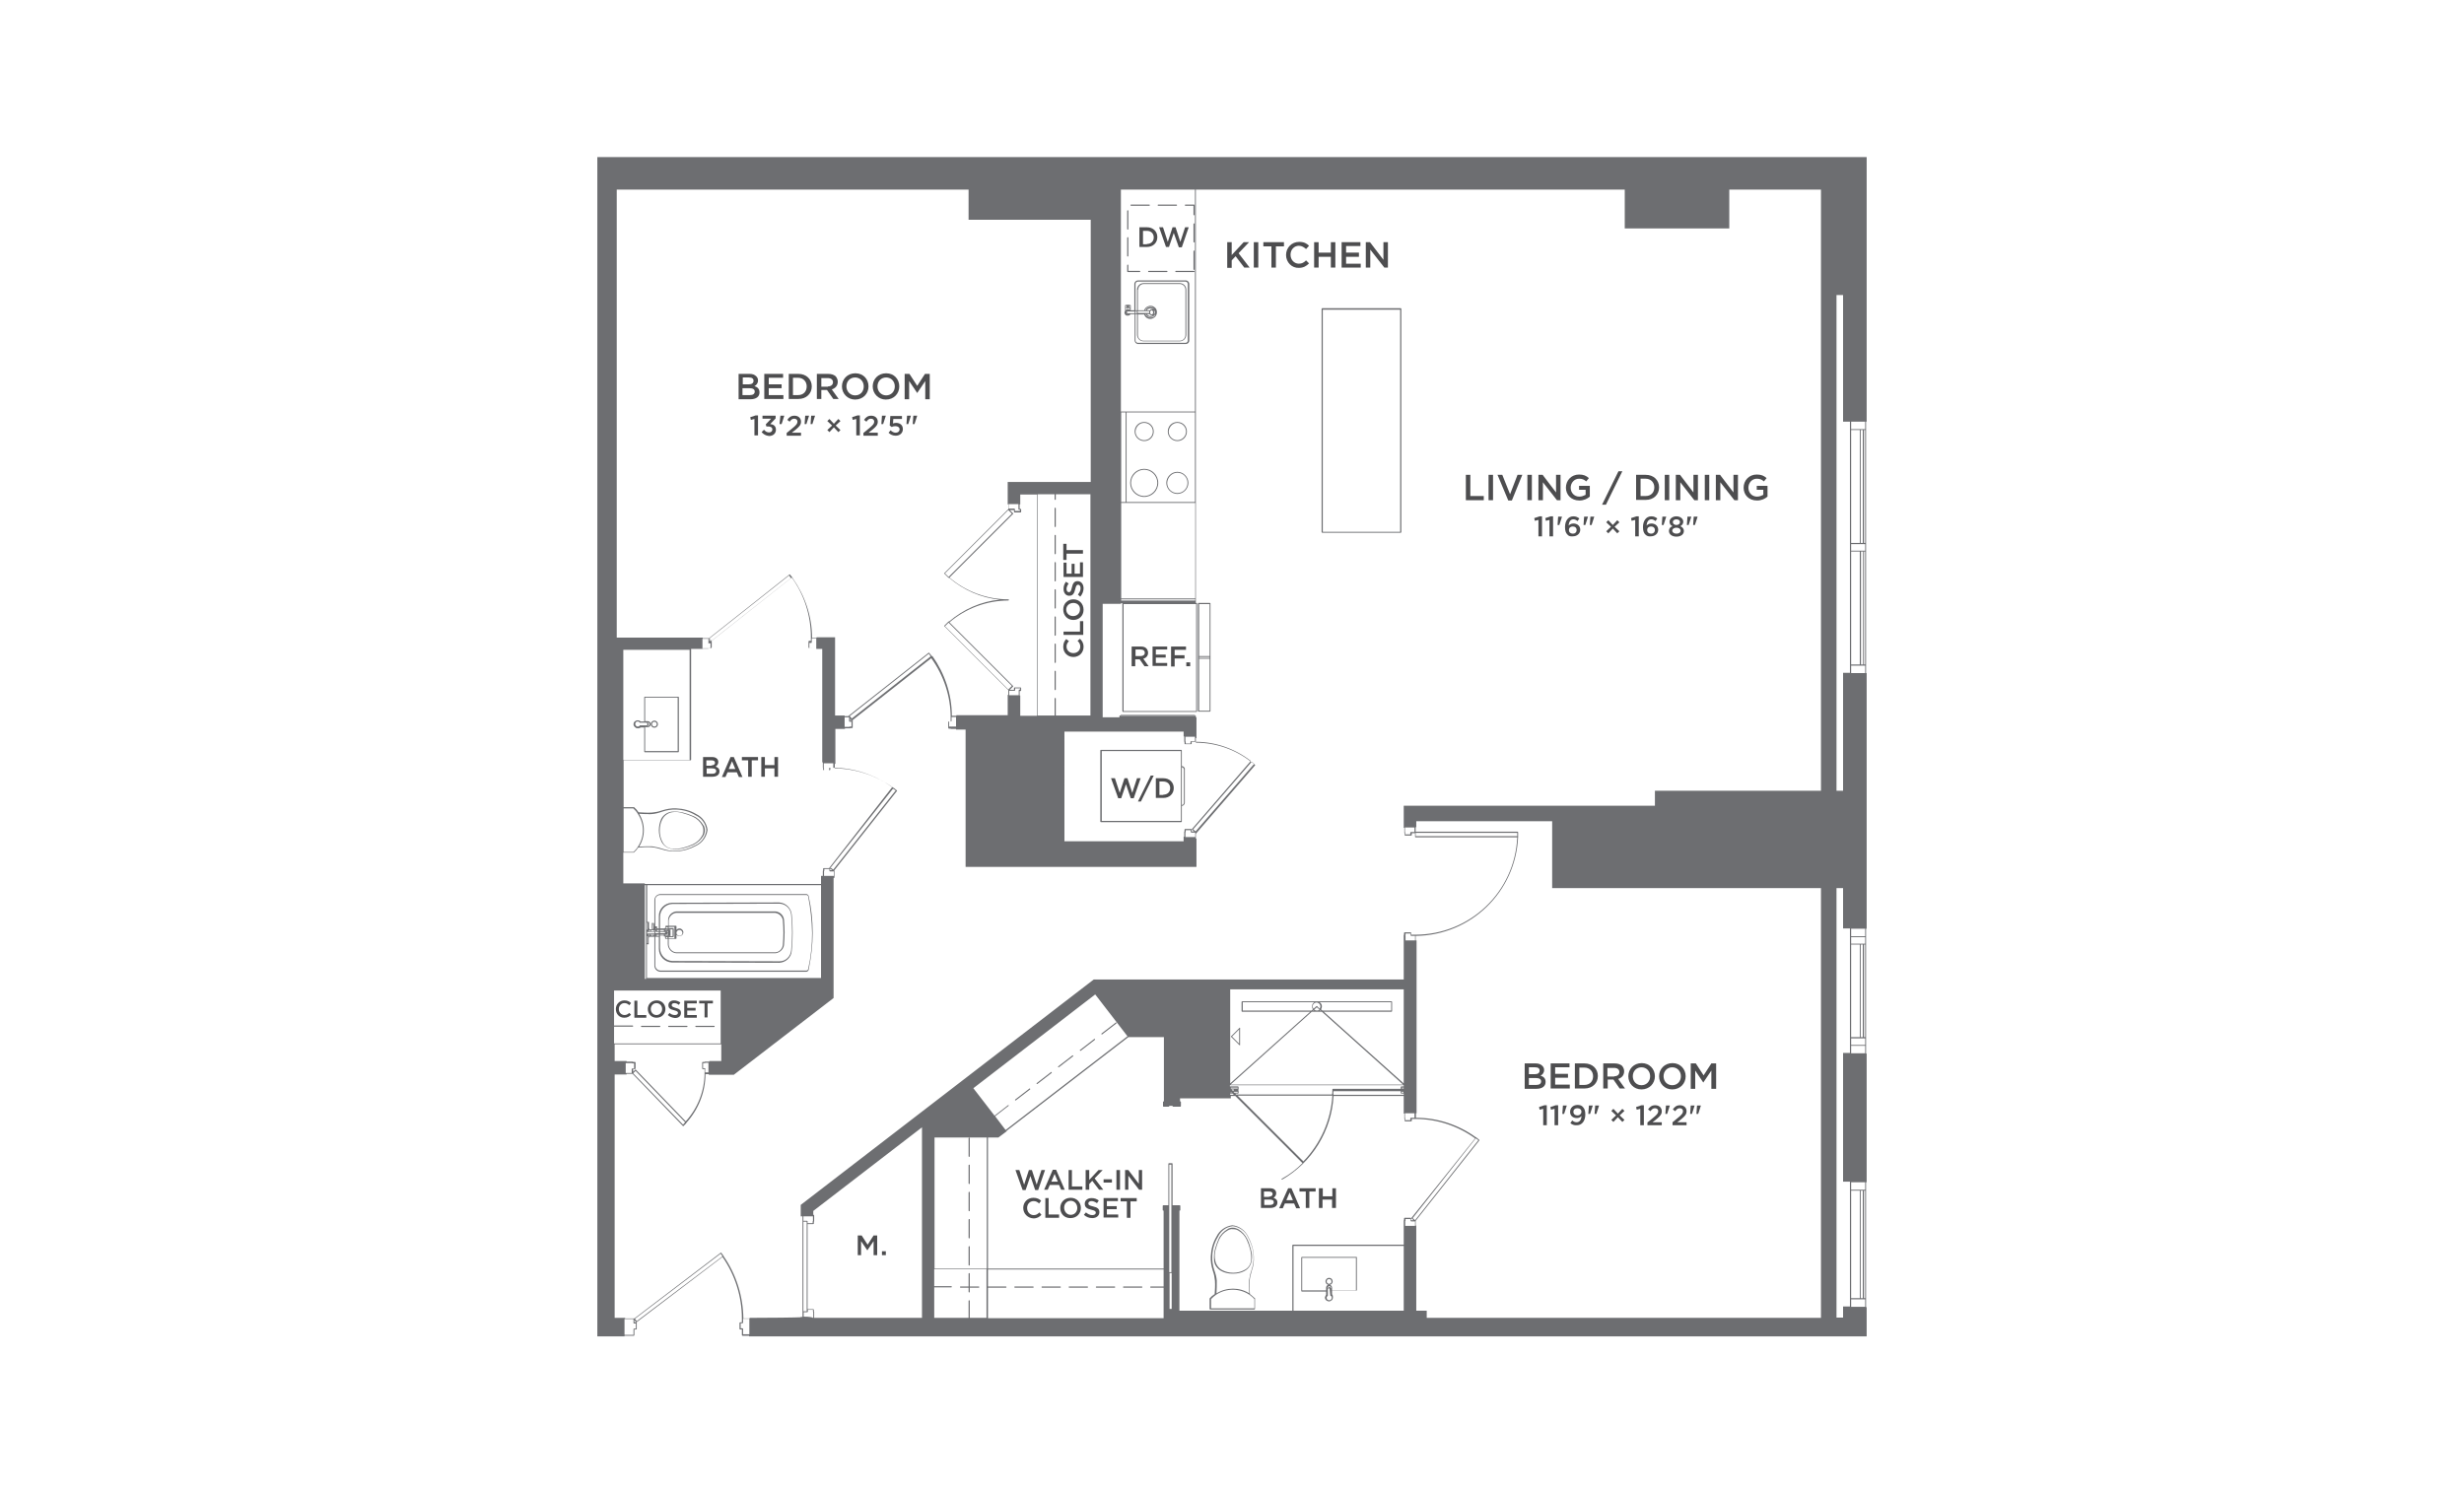 <?xml version="1.0" encoding="utf-8"?>
<!-- Generator: Adobe Illustrator 22.1.0, SVG Export Plug-In . SVG Version: 6.00 Build 0)  -->
<svg version="1.1" id="Layer_1" xmlns="http://www.w3.org/2000/svg" xmlns:xlink="http://www.w3.org/1999/xlink" x="0px" y="0px"
	 viewBox="0 0 825 500" style="enable-background:new 0 0 825 500;" xml:space="preserve">
<style type="text/css">
	.st0{fill:#FFFFFF;}
	.st1{clip-path:url(#SVGID_2_);fill:#6D6E71;}
	.st2{clip-path:url(#SVGID_2_);fill:#FFFFFF;}
	.st3{fill:#4D4D4F;}
</style>
<rect class="st0" width="825" height="500"/>
<g>
	<g>
		<defs>
			<rect id="SVGID_1_" x="200" y="52.6" width="425" height="394.9"/>
		</defs>
		<clipPath id="SVGID_2_">
			<use xlink:href="#SVGID_1_"  style="overflow:visible;"/>
		</clipPath>
		<path class="st1" d="M624.8,184.5V182v-38.1v-2.7h0.2V52.6H200v394.9h9.1v-0.2c0,0,0.1,0,0.1,0h3c0.1,0,0.2-0.1,0.2-0.2v-1.9h0.6
			c0.1,0,0.2-0.1,0.2-0.2v-2c0-0.1-0.1-0.2-0.2-0.2h-0.6V442l0.5,0.7c0,0,0.1,0.1,0.1,0.1c0,0,0.1,0,0.1,0l28.8-21.9
			c4.2,6,6.5,13.3,6.5,20.6v1.3h-0.6c-0.1,0-0.2,0.1-0.2,0.2v2c0,0.1,0.1,0.2,0.2,0.2h0.6v1.9c0,0.1,0.1,0.2,0.2,0.2h2.2v0.2H625
			v-9.8h-0.2v-2.7v-36.4v-2.7h0.2v-43.1h-0.2V350v-2.5v-31.3v-2.5v-2.7h0.2v-85.6h-0.2v-2.7V184.5z M623.1,184.7h0.7v37.8h-0.7
			V184.7z M623.7,434.7h-0.7v-36h0.7V434.7z M624.5,434.7h-0.4v-36h0.4V434.7z M622.7,434.7h-2.9v-36h2.9V434.7z M470.5,313.3
			c0,0,0.1-0.1,0.1-0.1v-0.6h1.7v0.6c0,0.1,0.1,0.2,0.2,0.2h1.3v1.5h-3.2V313.3z M472.4,278.6c-0.1,0-0.2,0.1-0.2,0.2v0.6h-1.7v-0.6
			c0-0.1,0-0.1-0.1-0.1v-1.6h3.2v1.5H472.4z M375.4,200.7h24.8v0.4h-24.8V200.7z M375.2,239.4h24.9v0.3h-24.9V239.4z M318.5,243.4
			c0,0-0.1-0.1-0.1-0.1h-0.6v-1.7h0.6c0.1,0,0.2-0.1,0.2-0.2v-1.3h1.5v3.2H318.5z M285.1,243.3h-0.6c-0.1,0-0.1,0-0.1,0.1h-1.6v-3.2
			h1.5v1.3c0,0.1,0.1,0.2,0.2,0.2h0.6V243.3z M278,290.9l0.7,0.5l0,0h-0.8L278,290.9c-0.1-0.1-0.1-0.1-0.1-0.1l21.1-26.7
			c0.3,0.2,0.6,0.4,0.9,0.6l-20.9,26.5l-0.7-0.5c-0.1-0.1-0.2,0-0.2,0C277.9,290.8,278,290.9,278,290.9 M279.1,293.3h-3.2v-1.6
			c0,0,0.1-0.1,0.1-0.1v-0.6h1.7v0.6c0,0.1,0.1,0.2,0.2,0.2h1.3V293.3z M209.6,356c0,0,0.1,0,0.1,0h1.9c0,0,0.1,0.1,0.1,0.1h0.6v1.7
			h-0.6c-0.1,0-0.2,0.1-0.2,0.2v1.3h-1.9c0,0-0.1,0-0.1,0V356z M212.8,358.6l16.6,17.2c-0.2,0.3-0.5,0.5-0.7,0.8L212,359.4
			L212.8,358.6z M229.6,375.5l-16.7-17.3c-0.1-0.1-0.2-0.1-0.2,0l-0.7,0.7v-0.9h0.6c0.1,0,0.2-0.1,0.2-0.2v-2c0-0.1-0.1-0.2-0.2-0.2
			h-0.6c0,0-0.1-0.1-0.1-0.1h-2c0,0-0.1,0-0.1,0v-0.2h-4v-5.6c0,0,0.1,0,0.1,0h35.6v5.6h-4v0.2H236c-0.1,0-0.1,0-0.1,0.1h-0.6
			c-0.1,0-0.2,0.1-0.2,0.2v2c0,0.1,0.1,0.2,0.2,0.2h0.6v1.3C235.9,365.3,233.6,371.1,229.6,375.5 M623.7,181.8h-0.7V144h0.7V181.8z
			 M623.9,184.4h-1h-3.1v-2.2h3.1h1h0.6v2.2H623.9z M624.5,181.8h-0.4V144h0.4V181.8z M622.7,181.8h-2.9V144h2.9V181.8z
			 M272.6,441.3v-2c0-0.1,0-0.1-0.1-0.1v-0.6c0-0.1-0.1-0.2-0.2-0.2h-1.9v-28.5h1.9c0.1,0,0.2-0.1,0.2-0.2v-0.6c0,0,0.1-0.1,0.1-0.1
			v-2c0-0.1-0.1-0.2-0.2-0.2c0,0-0.1,0-0.1,0v-1.3l36.4-28v63.8L272.6,441.3C272.6,441.3,272.6,441.3,272.6,441.3 M269,409.1h1.1v30
			H269V409.1z M392.2,426h-0.7v-36h0.7V426z M433.1,417.2H470v21.7h-36.9V417.2z M392.3,438.3h-0.7v-12h0.7V438.3z M389.6,430.8
			h-4.3c-0.1,0-0.2,0.1-0.2,0.2c0,0.1,0.1,0.2,0.2,0.2h4.3v10.2h-58.8v-10.2h6c0.1,0,0.2-0.1,0.2-0.2c0-0.1-0.1-0.2-0.2-0.2h-6v-5.7
			h58.8V430.8z M330.4,441.3h-5.7v-5.7c0-0.1-0.1-0.2-0.2-0.2c-0.1,0-0.2,0.1-0.2,0.2v5.7h-11.5v-10.2h5.7c0.1,0,0.2-0.1,0.2-0.2
			c0-0.1-0.1-0.2-0.2-0.2h-5.7v-5.7h17.5V441.3z M312.9,380.9h17.5v43.9h-17.5V380.9z M333.2,373.8l4.5-3.5c0.1-0.1,0.1-0.2,0-0.2
			c-0.1-0.1-0.2-0.1-0.2,0l-4.5,3.5l-7.1-9.2l40.8-31.4l10.8,14l-40.8,31.4L333.2,373.8z M470,364.5h-0.6v-0.3h0.6V364.5z
			 M469.3,365.6h0.6v0.3h-0.6V365.6z M413.3,365.9l-0.3-0.3h1.4v0.3H413.3z M416.1,335.6h24c-0.5,0.3-0.8,0.8-0.8,1.4
			c0,0.4,0.1,0.7,0.3,1l-0.5,0.4h-23V335.6z M440.9,337.3l0.9,0.8c-0.2,0.2-0.5,0.3-0.9,0.3c-0.3,0-0.6-0.1-0.9-0.3L440.9,337.3z
			 M441,336.9C441,336.9,441,336.9,441,336.9c-0.1,0-0.1,0-0.1,0c0,0,0,0-0.1,0c0,0,0,0,0,0l-1,0.9c-0.1-0.2-0.3-0.5-0.3-0.8
			c0-0.7,0.6-1.3,1.3-1.3c0.7,0,1.3,0.6,1.3,1.3c0,0.3-0.1,0.5-0.3,0.8L441,336.9z M439.8,338.3c0.1,0.1,0.2,0.1,0.2,0.2h-0.4
			L439.8,338.3z M442.1,338.3l0.2,0.2h-0.4C441.9,338.4,442,338.3,442.1,338.3 M442.3,338c0.2-0.3,0.3-0.6,0.3-1
			c0-0.6-0.3-1.1-0.8-1.4h24v2.8h-23L442.3,338z M465.9,338.8c0.1,0,0.2-0.1,0.2-0.2v-3.1c0-0.1-0.1-0.2-0.2-0.2h-50
			c-0.1,0-0.2,0.1-0.2,0.2v3.1c0,0.1,0.1,0.2,0.2,0.2h22.8l-26.8,24v-31.5H470v31.5l-26.8-24H465.9z M413,365.2h-0.3l-0.3-0.3v-0.1
			h0.7V365.2z M412.1,365.6l0.3,0.3h-0.3V365.6z M414.4,364.5h-2.2c0,0-0.1,0-0.1,0v-0.3h2.3V364.5z M439.2,338.8h3.4l27.2,24.4H412
			L439.2,338.8z M411.9,366.2L411.9,366.2h0.8l0.4,0.4h-1.2V366.2z M436.4,388.9l-22-22h31.7C445.6,375.2,442.1,383,436.4,388.9
			 M414,366.6l-0.4-0.4h0.9c0.1,0,0.2-0.1,0.2-0.2v-0.6v-0.2c0-0.1-0.1-0.2-0.2-0.2h-1.2v0h1.2c0.1,0,0.2-0.1,0.2-0.2v-0.2V364
			c0-0.1-0.1-0.2-0.2-0.2h-2.7h0v-0.4H470v0.4h-0.8c-0.1,0-0.2,0.1-0.2,0.2v0.6v0h-22.7c-0.1,0-0.2,0.1-0.2,0.2v0.2
			c0,0.5,0,1-0.1,1.5H414z M446.5,365.4H469v0v0.6c0,0.1,0.1,0.2,0.2,0.2h0.8v0.4h-23.5C446.4,366.2,446.4,365.8,446.5,365.4
			 M470.5,410.5v-1.6c0,0,0.1-0.1,0.1-0.1v-0.6h1.7v0.6c0,0.1,0.1,0.2,0.2,0.2h1.3v1.5H470.5z M473.8,408.6l-0.8-0.7l21.1-26.7
			c0.3,0.2,0.6,0.4,0.9,0.6L473.8,408.6z M472.6,407.8c-0.1,0.1,0,0.2,0,0.2l0.7,0.6h-0.8V408c0-0.1-0.1-0.2-0.2-0.2h-2
			c-0.1,0-0.2,0.1-0.2,0.2v0.6c0,0-0.1,0.1-0.1,0.1v1.7H470v6.4h-37.1c-0.1,0-0.2,0.1-0.2,0.2v21.9h-37.8v-33.5h0.1
			c0.1,0,0.2-0.1,0.2-0.2v-1.4c0-0.1-0.1-0.2-0.2-0.2h-2.4c0,0,0,0,0,0v-13.9c0-0.1-0.1-0.2-0.2-0.2h-1c-0.1,0-0.2,0.1-0.2,0.2v13.9
			c0,0,0,0,0,0h-1.7c-0.1,0-0.2,0.1-0.2,0.2v1.4c0,0.1,0.1,0.2,0.2,0.2h0.1v19.4h-58.8v-43.9h3.5l2.8-2.1l-0.1-0.1l40.8-31.4h11.9
			v21.5h-0.1c-0.1,0-0.2,0.1-0.2,0.2v1.4c0,0.1,0.1,0.2,0.2,0.2h1.7c0.1,0,0.2-0.1,0.2-0.2v-0.1h1.1v0.1c0,0.1,0.1,0.2,0.2,0.2h2.4
			c0.1,0,0.2-0.1,0.2-0.2v-1.4c0-0.1-0.1-0.2-0.2-0.2h-0.1v-1h17v-0.8h1.5l22.5,22.5c-2,2-4.3,3.8-6.9,5.2c-0.1,0-0.1,0.2-0.1,0.2
			c0,0.1,0.1,0.1,0.1,0.1c0,0,0.1,0,0.1,0c10.1-5.8,16.6-16.5,17.2-28H470v5.9h0.2v1.7c0,0.1,0,0.1,0.1,0.1v0.6
			c0,0.1,0.1,0.2,0.2,0.2h2c0.1,0,0.2-0.1,0.2-0.2v-0.6h1.3c7.1,0,14.1,2.3,19.9,6.5L472.6,407.8z M473.7,374.3h-1.3
			c-0.1,0-0.2,0.1-0.2,0.2v0.6h-1.7v-0.6c0-0.1,0-0.1-0.1-0.1v-1.6h3.2V374.3z M400.1,168.1h-22.9v-30h22.9V168.1z M375.4,168.4
			h24.8v32h-24.8V168.4z M376.9,168.1h-1.5v-30h1.5V168.1z M337.6,200.7c-7.2,0-14.2-2.6-19.7-7.3l21.3-21.3c0.1-0.1,0.1-0.2,0-0.2
			l-1.1-1.1h1.4v0.6c0,0.1,0.1,0.2,0.2,0.2h2c0.1,0,0.2-0.1,0.2-0.2v-0.8c0-0.1-0.1-0.2-0.2-0.2h-0.3v-1.5h0.2v-3.3h5.6v74.1h-5.6
			v-6.8h-0.2v-1.5h0.3c0.1,0,0.2-0.1,0.2-0.2v-0.8c0-0.1-0.1-0.2-0.2-0.2h-2c-0.1,0-0.2,0.1-0.2,0.2v0.6h-1.4l1.1-1.1
			c0.1-0.1,0.1-0.2,0-0.2l-21.3-21.3c5.5-4.7,12.5-7.3,19.7-7.3c0.1,0,0.2-0.1,0.2-0.2C337.8,200.7,337.7,200.7,337.6,200.7
			 M316.4,192l21.2-21.2l1.2,1.2l-21.2,21.2L316.4,192z M230.9,254.5h-21.3h-0.8c0,0-0.1,0-0.1,0v-36.9h22.2V254.5z M212.1,270.8
			c0.6,0.5,1.1,1.1,1.5,1.8v0c2.2,3.3,2.2,7.6,0,10.9h0c-0.4,0.7-1,1.3-1.5,1.8h-3.2c0,0-0.1,0-0.1,0v-14.6c0,0,0.1,0,0.1,0H212.1z
			 M218.3,272.6L218.3,272.6L218.3,272.6c1.2-0.1,2.3-0.4,3.4-0.8c1.5-0.5,3.2-0.8,4.8-0.7c2.3,0.1,4.5,0.7,6.4,1.9c0,0,0,0,0,0
			c0,0,0,0,0,0c2,0.9,3.4,2.8,3.6,5c-0.3,2.2-1.6,4.1-3.6,5c0,0,0,0,0,0c0,0,0,0,0,0c-2,1.1-4.2,1.8-6.4,1.9
			c-1.7,0.1-3.3-0.2-4.8-0.7c-1.1-0.4-2.3-0.6-3.4-0.8c0,0,0,0,0,0c0,0,0,0,0,0c-1.4,0-2.9,0-4.3,0.1c2.1-3.4,2.1-7.6,0-11
			c1,0.1,2,0.1,2.9,0.1C217.4,272.7,217.9,272.6,218.3,272.6 M274.9,296.4v31.1h-58.1h-0.2v0v-11.3l0.4,0c0,0,0,0,0.1,0
			c0,0,0,0,0.1,0c0,0,0,0,0-0.1c0,0,0,0,0-0.1V314c0,0,0,0,0.1,0c0,0,0,0,0-0.1c0,0,0,0,0-0.1v-0.1h1.8v9.6c0,1.1,0.8,2,1.9,2.1
			c0,0,0,0,0,0h0.1c0,0,0,0,0,0c0,0,0.1,0,0.1,0h48.9c0,0,0,0,0,0c0.4-0.1,0.7-0.5,0.7-0.9c0,0,0,0,0,0c0.8-4,1.3-8.1,1.3-12.1
			c0-4.1-0.4-8.1-1.3-12.1c0,0,0,0,0,0c0-0.4-0.3-0.8-0.7-0.9c0,0,0,0,0,0c0,0,0,0,0,0H221h0c-1.1,0.1-1.9,1-1.9,2.1v9.6h0l0-0.4v0
			l0-0.2v0v0l-0.1-1.3c0,0,0-0.1,0-0.1c0,0,0,0,0,0c0,0-0.1,0-0.1,0h0h0l-0.5,0c0,0,0,0-0.1,0c0,0,0,0-0.1,0c0,0,0,0,0,0.1
			c0,0,0,0,0,0.1v0.7c0,0,0,0,0,0c0,0,0,0,0,0l0.1,1.2h-0.9v-0.2c0,0,0,0,0-0.1c0,0,0,0,0-0.1c0,0,0,0-0.1,0v-1.9c0,0,0,0,0-0.1
			c0,0,0,0,0-0.1c0,0,0,0-0.1,0c0,0,0,0-0.1,0l-0.4,0v-11.4v-0.9H274.9z M221,299.7h49.1c0.3,0.1,0.5,0.3,0.5,0.6c0,0,0,0,0,0
			c0,0,0,0,0,0c0.8,4,1.2,8,1.3,12.1c0,4-0.4,8.1-1.3,12c0,0,0,0,0,0c0,0,0,0,0,0c0,0.3-0.2,0.5-0.5,0.6h-49c-0.9,0-1.7-0.8-1.7-1.7
			v-9.6h1.2c0,1.3,0,2.7,0,4v0v0c0,2.5,1.9,4.5,4.4,4.6h0l35.9,0.1h0c2.2-0.1,4.1-1.8,4.2-4.1v0c0.2-2,0.3-4,0.3-6c0-2-0.1-4-0.3-6
			v0c-0.2-2.2-2-4-4.2-4.1h0l-35.9,0.1h0c-2.5,0.1-4.5,2.1-4.4,4.6v0c0,1.3,0,2.7,0,4h-0.6v-0.5c0-0.1-0.1-0.2-0.2-0.2h-0.4
			c0,0,0,0,0,0v-9v0v0C219.4,300.5,220.1,299.7,221,299.7 M219.7,310.7v0.5c0,0,0,0,0,0h-0.1v-0.4H219.7z M221,307L221,307L221,307
			c0-2.3,1.8-4.2,4.1-4.3l35.9-0.1c2.1,0.1,3.7,1.7,3.9,3.7c0,0,0,0,0,0c0,0,0,0,0,0c0.2,2,0.3,4,0.3,6c0,2-0.1,4-0.3,5.9
			c0,0,0,0,0,0c0,0,0,0,0,0c-0.2,2.1-1.8,3.7-3.9,3.7l-35.9-0.1c-2.3-0.1-4.1-2-4.1-4.3v0v0c0-1.3,0-2.7,0-4h1.3
			c0,0.1,0.1,0.1,0.1,0.1h0.3v0.6c0,0.1,0.1,0.2,0.2,0.2h0.7c0,0.6,0,1.3,0,1.9c0,0,0,0,0,0c0,0,0,0,0,0c0.1,1.5,1.3,2.8,2.8,2.9
			c0,0,0,0,0,0h33.3c0,0,0,0,0,0c1.4-0.2,2.6-1.3,2.8-2.7c0,0,0,0,0,0c0,0,0,0,0,0c0.1-1.4,0.2-2.8,0.2-4.3c0-1.4-0.1-2.9-0.2-4.3
			c0,0,0,0,0,0c0,0,0,0,0,0c-0.2-1.4-1.3-2.5-2.8-2.7c0,0,0,0,0,0s0,0,0,0h-33.3c0,0,0,0,0,0c-1.5,0.2-2.7,1.4-2.7,2.9c0,0,0,0,0,0
			c0,0,0,0,0,0c0,0.6,0,1.3,0,1.9h-0.7c-0.1,0-0.2,0.1-0.2,0.2v0.6h-0.3c-0.1,0-0.1,0.1-0.1,0.1H221C221,309.7,221,308.4,221,307
			 M219.4,311.5L219.4,311.5h0.1v0.3h-0.1V311.5z M219.7,312.1C219.7,312.1,219.7,312.1,219.7,312.1
			C219.7,312.1,219.7,312.1,219.7,312.1h0.9v0.2v0.2h-1.2v-0.5H219.7z M223.6,310.5c0,0.1,0,0.3,0,0.4H223v-0.4H223.6z M223.9,308.3
			L223.9,308.3c0.1-1.3,1.1-2.4,2.4-2.6h33.3c1.3,0.2,2.3,1.2,2.5,2.4c0.1,1.4,0.2,2.8,0.2,4.2c0,1.4-0.1,2.8-0.2,4.2
			c-0.2,1.3-1.2,2.3-2.5,2.4h-33.2c-1.3-0.1-2.4-1.2-2.5-2.6c0-0.6,0-1.3,0-1.9h2.4c0.1,0,0.2-0.1,0.2-0.2v-1.2
			c0.2,0.3,0.6,0.5,1,0.5c0.7,0,1.3-0.6,1.3-1.3c0-0.7-0.6-1.3-1.3-1.3c-0.4,0-0.8,0.2-1,0.5v-1.2c0-0.1-0.1-0.2-0.2-0.2h-2.4
			C223.9,309.6,223.9,308.9,223.9,308.3 M226.5,312.4c0-0.5,0.4-1,1-1c0.5,0,1,0.4,1,1c0,0.5-0.4,1-1,1
			C226.9,313.3,226.5,312.9,226.5,312.4 M225.8,310.5v3.7h-1.9c0-0.1,0-0.3,0-0.4h1.5c0.1,0,0.2-0.1,0.2-0.2v-2.6
			c0-0.1-0.1-0.2-0.2-0.2h-1.5c0-0.1,0-0.3,0-0.4H225.8z M225.2,313.5h-0.7v-2.3h0.7V313.5z M223.9,313.5L223.9,313.5l0.2-0.1
			c0.1,0,0.1-0.1,0.1-0.1v0.2H223.9z M224.3,311.4c0-0.1-0.1-0.1-0.1-0.1h-0.2v-0.1h0.3V311.4z M223.9,311.7v1.4h0
			c0-0.2,0-0.5,0-0.7C223.9,312.1,223.9,311.9,223.9,311.7L223.9,311.7z M223.6,312.4L223.6,312.4c0,0.2,0,0.5,0,0.7h-1V313h0.6
			c0.1,0,0.1,0,0.1-0.1c0,0,0,0,0,0L223.6,312.4C223.5,312.4,223.5,312.4,223.6,312.4C223.5,312.4,223.5,312.4,223.6,312.4
			C223.5,312.4,223.5,312.3,223.6,312.4C223.5,312.3,223.5,312.3,223.6,312.4l-0.2-0.5c0,0,0,0,0,0c0,0,0,0,0,0c0,0,0,0-0.1,0
			c0,0,0,0,0,0h-0.6v-0.1h1C223.6,311.9,223.6,312.1,223.6,312.4 M223.2,312.4C223.2,312.3,223.2,312.3,223.2,312.4L223.2,312.4
			L223.2,312.4C223.2,312.4,223.2,312.4,223.2,312.4 M222.6,313.4h1v0.1h-0.7L222.6,313.4L222.6,313.4z M223,313.8h0.5
			c0,0.1,0,0.3,0,0.4H223V313.8z M222.9,311.2h0.7v0.1h-1v-0.1H222.9z M222.4,312.1C222.4,312.1,222.4,312.1,222.4,312.1
			C222.4,312.1,222.4,312.1,222.4,312.1h0.2c0.1,0,0.1,0.1,0.1,0.2c0,0.1-0.1,0.2-0.1,0.2h-0.2c0,0,0,0,0,0c0,0,0,0,0,0H221v-0.2
			v-0.2H222.4z M219.6,313.3h-0.1V313h0.1V313.3z M217.9,313.2c0-0.1-0.1-0.2-0.2-0.2h-0.1c-0.1,0-0.2,0.1-0.2,0.2v0.1h-0.3V313h1.9
			v0.3c0-0.1-0.1-0.1-0.2-0.1h-0.1c-0.1,0-0.2,0.1-0.2,0.2v0C218.4,313.3,218.2,313.3,217.9,313.2L217.9,313.2z M219.1,312.6h-2.3
			c-0.1,0-0.1,0-0.1,0.1V312c0,0,0.1,0.1,0.1,0.1h2.3V312.6z M219.9,313h0.7v0.4h-0.7V313z M221,313h1.3v0.4H221V313z M222.3,311.8
			H221v-0.4h1.3V311.8z M220.6,311.8h-0.6v-0.4h0.6V311.8z M218.7,311.5c0,0.1,0.1,0.2,0.2,0.2h0.1c0.1,0,0.1-0.1,0.2-0.1v0.3h-1.9
			v-0.4h0.3v0.1c0,0.1,0.1,0.2,0.2,0.2h0.1c0.1,0,0.2-0.1,0.2-0.2v-0.1c0.1,0,0.3,0,0.4,0h0C218.5,311.5,218.6,311.5,218.7,311.5
			L218.7,311.5z M216.7,313.5l0.2,0c0,0,0,0,0,0v0v2.3l-0.2,0V313.5z M218.6,309.3l0.1,1.1l0,0.2l0,0.5c-0.1,0-0.1,0-0.2,0l0,0v0
			l-0.1-1.3v-0.5L218.6,309.3z M216.8,311.3L216.8,311.3C216.8,311.3,216.8,311.3,216.8,311.3l-0.2,0V309l0.2,0V311.3z M353.1,165.5
			v1.7c0,0.1,0.1,0.2,0.2,0.2c0.1,0,0.2-0.1,0.2-0.2v-1.7h11.6v74.1h-11.6v-5.7c0-0.1-0.1-0.2-0.2-0.2c-0.1,0-0.2,0.1-0.2,0.2v5.7
			h-5.7v-74.1H353.1z M205.6,343.8c0,0,0.1,0,0.1,0h6.1c0.1,0,0.2-0.1,0.2-0.2c0-0.1-0.1-0.2-0.2-0.2h-6.1c0,0-0.1,0-0.1,0v-11.7
			h35.7v17.7h-35.6c0,0-0.1,0-0.1,0V343.8z M216.3,297.3v30.2v0.3h-0.4v-31.4c0,0,0.1,0,0.1,0h0.3V297.3z M341,168.8v1.7
			c0,0.1,0.1,0.2,0.2,0.2h0.3v0.4h-1.7v-0.6c0-0.1-0.1-0.2-0.2-0.2h-1.9v-1.5H341z M317.6,208.5l21.2,21.2l-1.2,1.2l-21.2-21.2
			L317.6,208.5z M337.8,231.3h1.9c0.1,0,0.2-0.1,0.2-0.2v-0.6h1.7v0.4h-0.3c-0.1,0-0.2,0.1-0.2,0.2v1.7h-3.2V231.3z M236.2,357.9
			c0-0.1-0.1-0.2-0.2-0.2h-0.6v-1.7h0.6c0.1,0,0.1,0,0.1-0.1h1.1v3.2h-1.1V357.9z M277.6,290.7C277.5,290.7,277.5,290.7,277.6,290.7
			l-1.8,0c-0.1,0-0.2,0.1-0.2,0.2v0.6c0,0-0.1,0.1-0.1,0.1v1.7h-0.6v2.7h-58.4h-0.5c0,0-0.1,0-0.1,0v-0.2h-7.2v-10.3
			c0,0,0.1,0,0.1,0h3.3c0,0,0.1,0,0.1,0c0,0,0,0,0,0c0,0,0,0,0,0c0.6-0.5,1.1-1.1,1.5-1.7c1.5-0.1,3-0.2,4.5-0.1
			c1.1,0.1,2.3,0.4,3.3,0.7c1.4,0.5,2.9,0.7,4.4,0.7c0.2,0,0.4,0,0.6,0c2.3-0.1,4.6-0.8,6.6-1.9c0,0,0,0,0,0c2.1-1,3.5-3,3.8-5.3
			c0,0,0,0,0,0c0,0,0,0,0,0c-0.3-2.3-1.7-4.3-3.8-5.3l0,0c-2-1.2-4.3-1.8-6.6-1.9h0c-1.7-0.1-3.3,0.2-4.9,0.7
			c-1.1,0.4-2.2,0.6-3.3,0.7c-1.5,0.1-3,0-4.5-0.1c-0.4-0.6-0.9-1.2-1.5-1.7c0,0,0,0,0,0c0,0,0,0,0,0c0,0,0,0-0.1,0c0,0,0,0,0,0
			h-3.3c0,0-0.1,0-0.1,0v-15.7c0,0,0.1,0,0.1,0h0.8h21.5c0.1,0,0.2-0.1,0.2-0.2v-37.1h3.9v-0.2c0,0,0.1,0,0.1,0h2
			c0.1,0,0.1,0,0.1-0.1h0.6c0.1,0,0.2-0.1,0.2-0.2v-2c0-0.1-0.1-0.2-0.2-0.2h-0.6v-0.8l0.6,0.7c0,0,0.1,0.1,0.1,0.1c0,0,0.1,0,0.1,0
			l26.8-21.2c4.2,5.8,6.4,12.8,6.4,19.9v1.3h-0.6c-0.1,0-0.2,0.1-0.2,0.2v2c0,0.1,0.1,0.2,0.2,0.2h0.6c0,0,0.1,0.1,0.1,0.1h1.7v0.2
			h2v38h0.2v1.7c0,0.1,0,0.1,0.1,0.1v0.6c0,0.1,0.1,0.2,0.2,0.2h2c0.1,0,0.2-0.1,0.2-0.2v-0.6h0.8c7.1,0,14.1,2.3,19.9,6.5
			L277.6,290.7z M264.2,192.7c0.2,0.3,0.4,0.6,0.6,0.9l-26.7,21.1l-0.7-0.8L264.2,192.7z M237.1,215.2c0,0.1,0.1,0.2,0.2,0.2h0.6
			v1.7h-0.6c-0.1,0-0.1,0-0.1,0.1h-1.9c0,0-0.1,0-0.1,0v-3.3c0,0,0.1,0,0.1,0h1.9V215.2z M273.3,217.1h-1.6c0,0-0.1-0.1-0.1-0.1
			h-0.6v-1.7h0.6c0.1,0,0.2-0.1,0.2-0.2v-1.3h1.5V217.1z M279.1,257.1h-1.3c-0.1,0-0.2,0.1-0.2,0.2v0.6h-1.7v-0.6
			c0-0.1,0-0.1-0.1-0.1v-1.6h3.2V257.1z M284.6,239.9C284.6,239.9,284.6,239.9,284.6,239.9C284.6,239.9,284.6,239.9,284.6,239.9
			c-0.1,0-0.1-0.1-0.1-0.1l26.5-20.9c0.2,0.3,0.4,0.6,0.6,0.9l-26.4,20.8L284.6,239.9z M312,219.7l-0.9-1.1c-0.1-0.1-0.2-0.1-0.2,0
			L284,239.8h-1.2v-0.2h-3.2v-26.2h-6.2v0.2h-1.5c0-7.2-2.4-14.2-6.5-20c0,0,0-0.1,0-0.1l-0.9-1.1c-0.1-0.1-0.2-0.1-0.2,0
			l-26.9,21.3h-2c0,0-0.1,0-0.1,0v-0.2h-28.8V63.5h117.8v10.1h40.9v87.8h-27.8v7.5h0.2v1.6l-21.4,21.4c-0.1,0.1-0.1,0.2,0,0.2
			l1.4,1.4c0,0,0.1,0,0.1,0c0,0,0,0,0.1,0c4.8,4.1,10.7,6.7,16.9,7.3c-6.2,0.6-12.1,3.2-16.9,7.3c-0.1,0-0.1,0-0.2,0l-1.4,1.4
			c-0.1,0.1-0.1,0.2,0,0.2l21.4,21.4v1.6h-0.2v6.8h-17.2v0.2h-1.5c0-7.2-2.4-14.2-6.5-20C312,219.8,312,219.7,312,219.7
			 M396.9,280.3v-1.6c0,0,0.1-0.1,0.1-0.1v-0.6h1.7v0.6c0,0.1,0.1,0.2,0.2,0.2h1.3v1.5H396.9z M400.3,278.4l-0.8-0.7l19.6-22.6
			c0.3,0.2,0.6,0.4,0.8,0.7L400.3,278.4z M399.1,277.6c-0.1,0.1-0.1,0.2,0,0.2l0.7,0.6H399v-0.6c0-0.1-0.1-0.2-0.2-0.2h-2
			c-0.1,0-0.2,0.1-0.2,0.2v0.6c0,0-0.1,0.1-0.1,0.1v1.7h-0.2v1.5h-39.9V245h39.9v1.6h0.2v1.7c0,0.1,0,0.1,0.1,0.1v0.6
			c0,0.1,0.1,0.2,0.2,0.2h2c0.1,0,0.2-0.1,0.2-0.2v-0.6h1.3c6.7,0,13.2,2.3,18.5,6.4L399.1,277.6z M400.1,248.2h-1.3
			c-0.1,0-0.2,0.1-0.2,0.2v0.6H397v-0.6c0-0.1,0-0.1-0.1-0.1v-1.6h3.2V248.2z M400.1,137.8h-24.8V63.5h24.8V137.8z M474,278.9h34
			v1.1h-34V278.9z M508.3,280.2C508.3,280.2,508.4,280.2,508.3,280.2l0-1.5c0-0.1-0.1-0.2-0.2-0.2H474v-1.5h0.2v-2h45.5v22.4h90
			v143.9h-132v-2.4h-3.5v-28.5H474v-1.6l21.3-26.9c0.1-0.1,0-0.2,0-0.2l-1.1-0.9c0,0-0.1,0-0.1,0c-5.8-4.2-12.8-6.5-20-6.5v-1.5h0.2
			v-57.9H474v-1.5C492.5,313.2,507.5,298.7,508.3,280.2 M272.2,407.3v1.6c0,0-0.1,0.1-0.1,0.1v0.6h-1.7v-0.6c0-0.1-0.1-0.2-0.2-0.2
			h-0.1H269v-1.5H272.2z M269,439.4h1.2h0.1c0.1,0,0.2-0.1,0.2-0.2v-0.6h1.7v0.6c0,0.1,0,0.1,0.1,0.1v1.9c0,0,0,0,0,0.1h-0.1
			c-0.3-0.2-1-0.4-3.1-0.4V439.4z M623.7,347.3h-0.7v-31h0.7V347.3z M624.1,316.3h0.4v31h-0.4V316.3z M622.7,347.3h-2.9v-31h2.9
			V347.3z M619.8,347.7h3.1h1h0.6v2.2h-4.7V347.7z M624.5,316h-0.6h-1h-3.1v-2.2h4.7V316z M619.4,313.6v2.5v31.3v2.5v2.7h-2.3v43.1
			h2.3v2.7v36.4v2.7h-2.3v3.7h-2.2V297.4h2.2v13.5h2.3V313.6z M617.1,225.4v39.4h-2.2v-166h2.2v42.4h2.3v2.7V182v2.5v38.1v2.7H617.1
			z M619.8,184.7h2.9v37.8h-2.9V184.7z M624.1,184.7h0.4v37.8h-0.4V184.7z M624.5,143.7h-0.6h-1h-3.1v-2.5h4.7V143.7z M209.1,447
			v-5.3c0,0,0.1,0,0.1,0h2.9v1.3c0,0.1,0.1,0.2,0.2,0.2h0.6v1.7h-0.6c-0.1,0-0.2,0.1-0.2,0.2v1.9h-2.9
			C209.2,446.9,209.2,446.9,209.1,447 M213.2,442.4l-0.6-0.8l28.7-21.8c0.2,0.3,0.4,0.6,0.6,0.9L213.2,442.4z M242.3,420.7
			c0,0,0-0.1,0-0.1l-0.8-1.1c-0.1-0.1-0.2-0.1-0.2,0l-28.9,22h-3c0,0-0.1,0-0.1,0v-0.2h-3.5v-81.5h4v-0.2c0,0,0.1,0,0.1,0h1.9
			l16.8,17.4c0,0,0.1,0.1,0.1,0.1c0,0,0.1,0,0.1,0l1-1c0,0,0-0.1,0-0.1c4-4.4,6.4-10.3,6.4-16.3h1.1v0.2h8.4l33.4-25.7v-40.2
			c0,0,0.1,0,0.1,0c0.1,0,0.2-0.1,0.2-0.2v-2c0,0,0,0,0,0c0,0,0,0,0-0.1c0,0,0,0,0-0.1c0,0,0,0,0,0l-0.1-0.1l21-26.6
			c0.1-0.1,0-0.2,0-0.2l-1.1-0.9c0,0-0.1,0-0.1,0c-5.7-4.1-12.5-6.4-19.6-6.5v-1.5h0.2v-11.7h3.2v-0.2h1.7c0.1,0,0.1,0,0.1-0.1h0.6
			c0.1,0,0.2-0.1,0.2-0.2v-2c0-0.1-0.1-0.2-0.2-0.2h-0.6v-0.8l0.3,0.4l-0.1,0.1c-0.1,0.1-0.1,0.2,0,0.2c0,0,0.1,0.1,0.1,0.1
			c0,0,0.1,0,0.1,0l0.1-0.1l0.1,0.1c0,0,0.1,0.1,0.1,0.1c0,0,0.1,0,0.1,0c0.1-0.1,0.1-0.2,0-0.2l-0.1-0.1l26.4-20.8
			c4.2,5.8,6.5,12.8,6.5,19.9v1.3h-0.6c-0.1,0-0.2,0.1-0.2,0.2v2c0,0.1,0.1,0.2,0.2,0.2h0.6c0,0,0.1,0.1,0.1,0.1h1.7v0.2h3.2v46
			h77.3v-9.5h-0.2v-1.6l19.8-22.9c0.1-0.1,0.1-0.2,0-0.2l-1.1-0.9c0,0-0.1,0-0.1,0c-5.3-4.2-11.8-6.5-18.6-6.5v-1.5h0.2v-7h-0.2
			v-0.4c0-0.1-0.1-0.2-0.2-0.2H375c-0.1,0-0.2,0.1-0.2,0.2v0.4h-5.6v-38h6.1v-0.2h24.9c0.1,0,0.2-0.1,0.2-0.2v-0.8v-32.3v-30.3V63.5
			H544v13h35v-13h30.7v201.3h-55.6v5H470v7.4h0.2v1.7c0,0.1,0,0.1,0.1,0.1v0.6c0,0.1,0.1,0.2,0.2,0.2h2c0.1,0,0.2-0.1,0.2-0.2v-0.6
			h1.1v1.2c0,0.1,0.1,0.2,0.2,0.2H508c-0.8,18.3-15.8,32.6-34.2,32.6h-1.3v-0.6c0-0.1-0.1-0.2-0.2-0.2h-2c-0.1,0-0.2,0.1-0.2,0.2
			v0.6c0,0-0.1,0.1-0.1,0.1v1.7H470V328H366.2l-98,75.4l-0.1,0.1v3.8h0.6v1.7v30.3v1.7c-0.1,0-0.2,0-0.3,0h-0.3v0.1
			c-1.6,0.1-10.7,0.2-16.8,0.2h-0.3v0.2h-2.1C248.8,434,246.5,426.7,242.3,420.7 M248.8,446.9V445c0-0.1-0.1-0.2-0.2-0.2h-0.6v-1.7
			h0.6c0.1,0,0.2-0.1,0.2-0.2v-1.3h2.1v5.2H248.8z M619.8,437.6v-2.5h3.1h1h0.6v2.5H619.8z M624.5,398.4h-0.6h-1h-3.1v-2.5h4.7
			V398.4z M619.8,350.2h4.7v2.5h-4.7V350.2z M624.5,313.5h-4.7v-2.5h4.7V313.5z M619.8,225.4v-2.5h3.1h1h0.6v2.5H619.8z"/>
		<path class="st1" d="M405.1,201.9h-3.8c-0.1,0-0.2,0.1-0.2,0.2v17.7v0.6v17.7c0,0.1,0.1,0.2,0.2,0.2h3.8c0.1,0,0.2-0.1,0.2-0.2
			v-17.7v-0.6v-17.7C405.3,202,405.2,201.9,405.1,201.9 M401.5,220h3.5v0.3h-3.5V220z M401.5,202.3h3.5v17.4h-3.5V202.3z
			 M401.5,220.6h3.5v17.4h-3.5V220.6z"/>
		<path class="st1" d="M400.7,201.9H376c-0.1,0-0.2,0.1-0.2,0.2v36.1c0,0.1,0.1,0.2,0.2,0.2h24.6c0.1,0,0.2-0.1,0.2-0.2v-36.1
			C400.8,202,400.8,201.9,400.7,201.9 M400.5,238.1h-24.3v-35.8h24.3V238.1z"/>
		<path class="st1" d="M442.7,178.4H469c0.1,0,0.2-0.1,0.2-0.2v-74.8c0-0.1-0.1-0.2-0.2-0.2h-26.3c-0.1,0-0.2,0.1-0.2,0.2v74.8
			C442.6,178.4,442.7,178.4,442.7,178.4 M442.9,103.7h25.9v74.4h-25.9V103.7z"/>
		<path class="st1" d="M415.2,344.2c-0.1-0.1-0.2-0.1-0.2,0l-2.8,2.8c-0.1,0.1-0.1,0.2,0,0.2l2.8,2.8c0,0,0.1,0,0.1,0
			c0,0,0.1,0,0.1,0c0,0,0-0.1,0-0.1c0,0,0,0,0,0v-5.6C415.3,344.3,415.3,344.3,415.2,344.2C415.2,344.3,415.2,344.3,415.2,344.2
			 M414.9,349.5l-2.4-2.4l2.4-2.4V349.5z"/>
		<path class="st1" d="M454.1,420.9h-18.2c-0.1,0-0.2,0.1-0.2,0.2v11.2c0,0.1,0.1,0.2,0.2,0.2h8.1v1.1l-0.2,0.3l-0.2,0.6l0.1,0.5
			l0.3,0.4l0.5,0.3l0.5,0.1h0l0.4-0.1l0.5-0.3l0.3-0.4l0.1-0.6l0-0.1l-0.1-0.6l-0.2-0.3v-1.2h8.1c0.1,0,0.2-0.1,0.2-0.2v-11.2
			C454.3,421,454.2,420.9,454.1,420.9 M445.4,433.8C445.4,433.8,445.4,433.8,445.4,433.8c0,0.1,0,0.1,0.1,0.1c0,0,0,0,0,0
			c0.3,0.1,0.4,0.4,0.4,0.7c0,0.1,0,0.2-0.1,0.3c0,0,0,0,0,0c-0.1,0.3-0.4,0.5-0.8,0.5c-0.3,0-0.6-0.2-0.7-0.4
			c-0.1-0.2-0.1-0.4-0.1-0.6c0,0,0,0,0,0c0,0,0,0,0,0c0.1-0.2,0.2-0.4,0.4-0.5c0,0,0,0,0,0c0,0,0,0,0,0c0,0,0,0,0-0.1c0,0,0,0,0,0
			v-2.1c0-0.2,0.1-0.3,0.3-0.3c0.2,0,0.3,0.1,0.3,0.3L445.4,433.8C445.4,433.7,445.4,433.7,445.4,433.8 M445.7,431.5
			c-0.1-0.3-0.3-0.5-0.6-0.5c-0.3,0-0.5,0.2-0.6,0.5v-0.2c0-0.3,0.3-0.6,0.6-0.6c0.3,0,0.6,0.3,0.6,0.6V431.5z M446,431.2
			c0-0.5-0.4-1-1-1c-0.5,0-1,0.4-1,1v0.9h-8v-10.9H454v10.9h-8V431.2z"/>
		<path class="st1" d="M212.5,243.4l0.5,0.4l0.6,0.1l0.6-0.1l0.3-0.2h1.2v8.1c0,0.1,0.1,0.2,0.2,0.2h11.2c0.1,0,0.2-0.1,0.2-0.2
			v-18.2c0-0.1-0.1-0.2-0.2-0.2h-11.2c-0.1,0-0.2,0.1-0.2,0.2v8.1h-1.2l-0.4-0.3l-0.6-0.1l-0.5,0.1l-0.5,0.3l-0.3,0.4l-0.1,0.6
			l0.1,0.4L212.5,243.4z M216.9,241.9c0.3,0,0.6,0.3,0.6,0.6c0,0.3-0.3,0.6-0.6,0.6h-0.2c0.3-0.1,0.5-0.3,0.5-0.6
			c0-0.3-0.2-0.5-0.5-0.6H216.9z M216.5,242.9h-2.1c0,0,0,0,0,0c0,0,0,0-0.1,0c0,0,0,0-0.1,0c0,0,0,0,0,0c-0.1,0.3-0.4,0.4-0.7,0.4
			c-0.1,0-0.2,0-0.3-0.1l0,0c-0.3-0.1-0.5-0.4-0.5-0.8c0-0.3,0.2-0.6,0.4-0.7c0.2-0.1,0.4-0.1,0.6-0.1c0,0,0,0,0,0c0,0,0,0,0,0
			c0.2,0.1,0.4,0.2,0.5,0.4c0,0,0,0,0,0c0,0,0,0,0,0c0,0,0,0,0.1,0c0,0,0,0,0,0h2.1c0.2,0,0.3,0.1,0.3,0.3
			C216.8,242.7,216.7,242.9,216.5,242.9 M216,233.6h10.9v17.9H216v-8h0.9c0.5,0,1-0.4,1-1c0-0.5-0.4-1-1-1H216V233.6z"/>
		<path class="st1" d="M408.9,425.6C408.9,425.6,408.9,425.6,408.9,425.6c1.1,0.6,2.4,0.9,3.7,0.9c0.1,0,0.1,0,0.2,0
			c0.1,0,0.1,0,0.2,0c1.3,0,2.6-0.3,3.7-0.9c0,0,0,0,0,0c1.3-0.7,2.2-2,2.4-3.5c0.2-1.3,0.1-2.5-0.3-3.8v0c0,0,0,0,0,0c0,0,0,0,0,0
			v0c-0.3-1.2-0.7-2.4-1.2-3.4c-0.7-1.4-1.7-2.5-3-3.3c-0.6-0.3-1.2-0.5-1.8-0.5c0,0,0,0,0,0h0h0c0,0,0,0,0,0
			c-0.6,0-1.3,0.1-1.8,0.5c-1.3,0.8-2.4,1.9-3,3.3c-0.5,1.1-0.9,2.3-1.2,3.4l0,0c0,0,0,0,0,0c0,0,0,0,0,0v0
			c-0.3,1.2-0.4,2.5-0.3,3.8C406.6,423.6,407.6,424.9,408.9,425.6 M407,418.5C407,418.5,407,418.5,407,418.5
			C407,418.5,407,418.5,407,418.5c0.3-1.2,0.7-2.3,1.2-3.4c0.6-1.3,1.6-2.4,2.9-3.1c0.5-0.3,1.1-0.5,1.7-0.4h0h0
			c0.6,0,1.2,0.1,1.7,0.4c1.3,0.7,2.3,1.8,2.9,3.1c0.5,1.1,0.9,2.2,1.2,3.4c0,0,0,0,0,0c0,0,0,0,0,0c0.3,1.2,0.4,2.4,0.3,3.6
			c-0.2,1.4-1,2.6-2.3,3.2h0c-1.1,0.6-2.4,0.9-3.7,0.9h0h0c-1.3,0-2.6-0.3-3.7-0.9h0c-1.2-0.6-2.1-1.9-2.3-3.2
			C406.6,420.9,406.7,419.7,407,418.5"/>
		<path class="st1" d="M420.3,434.9L420.3,434.9L420.3,434.9c-0.5-0.5-1.1-1-1.7-1.5c0,0,0,0,0,0c0,0,0,0-0.1,0
			c-0.1-1.5-0.2-3-0.1-4.5c0.1-1.1,0.4-2.3,0.7-3.3c0.6-1.6,0.8-3.3,0.7-4.9v0c-0.1-2.3-0.8-4.6-1.9-6.6c0,0,0,0,0,0
			c-1-2.1-3-3.6-5.3-3.8c0,0,0,0,0,0c0,0,0,0,0,0c-2.3,0.3-4.3,1.7-5.3,3.8c0,0,0,0,0,0c-1.2,2-1.8,4.3-1.9,6.6v0
			c-0.1,1.7,0.2,3.3,0.7,4.9c0.4,1.1,0.6,2.2,0.7,3.3c0.1,1.5,0,3-0.1,4.5c0,0,0,0-0.1,0c0,0,0,0,0,0c-0.6,0.4-1.2,0.9-1.6,1.4l0,0
			l0,0c0,0,0,0,0,0.1c0,0,0,0,0,0.1v1.5v1.8c0,0.1,0.1,0.2,0.2,0.2h14.8c0.1,0,0.2-0.1,0.2-0.2v-1.8V435
			C420.4,434.9,420.3,434.9,420.3,434.9C420.3,434.9,420.3,434.9,420.3,434.9 M405.5,436.5V435c0.5-0.5,1-1,1.6-1.4
			c3.4-2.3,7.9-2.3,11.3,0c0.6,0.4,1.1,0.9,1.6,1.4v1.5v1.6h-14.5V436.5z M405.9,420.6c0.1-2.3,0.7-4.5,1.9-6.4c0,0,0,0,0,0
			c0,0,0,0,0,0c0.9-2,2.8-3.4,5-3.6c2.2,0.3,4.1,1.6,5,3.6c0,0,0,0,0,0c0,0,0,0,0,0c1.1,2,1.8,4.2,1.9,6.4c0.1,1.6-0.2,3.3-0.7,4.8
			c-0.4,1.1-0.6,2.2-0.8,3.4c0,0,0,0,0,0c0,0,0,0,0,0c-0.1,1.4,0,2.9,0.1,4.3c-3.3-2.1-7.6-2.1-11,0c0.1-1.4,0.1-2.9,0.1-4.3
			c0,0,0,0,0,0c0,0,0,0,0,0c-0.1-1.2-0.4-2.3-0.8-3.4C406.1,423.9,405.8,422.2,405.9,420.6"/>
		<path class="st1" d="M383.1,147.7c1.8,0,3.2-1.4,3.2-3.2c0-1.8-1.4-3.2-3.2-3.2c-1.8,0-3.2,1.4-3.2,3.2
			C379.9,146.3,381.4,147.7,383.1,147.7 M383.1,141.6c1.6,0,2.9,1.3,2.9,2.9c0,1.6-1.3,2.9-2.9,2.9c-1.6,0-2.9-1.3-2.9-2.9
			C380.3,142.9,381.5,141.6,383.1,141.6"/>
		<path class="st1" d="M394.2,147.7c1.8,0,3.2-1.4,3.2-3.2c0-1.8-1.4-3.2-3.2-3.2c-1.8,0-3.2,1.4-3.2,3.2
			C391,146.3,392.5,147.7,394.2,147.7 M394.2,141.6c1.6,0,2.9,1.3,2.9,2.9c0,1.6-1.3,2.9-2.9,2.9c-1.6,0-2.9-1.3-2.9-2.9
			C391.4,142.9,392.7,141.6,394.2,141.6"/>
		<path class="st1" d="M394.2,165.4c2,0,3.7-1.7,3.7-3.7c0-2-1.7-3.7-3.7-3.7c-2,0-3.7,1.7-3.7,3.7
			C390.5,163.7,392.2,165.4,394.2,165.4 M394.2,158.3c1.9,0,3.4,1.5,3.4,3.4c0,1.9-1.5,3.4-3.4,3.4c-1.9,0-3.4-1.5-3.4-3.4
			C390.9,159.8,392.4,158.3,394.2,158.3"/>
		<path class="st1" d="M383.1,166.4c2.6,0,4.7-2.1,4.7-4.7c0-2.6-2.1-4.7-4.7-4.7c-2.6,0-4.7,2.1-4.7,4.7
			C378.4,164.3,380.5,166.4,383.1,166.4 M383.1,157.3c2.4,0,4.4,2,4.4,4.4c0,2.4-2,4.4-4.4,4.4c-2.4,0-4.4-2-4.4-4.4
			C378.7,159.3,380.7,157.3,383.1,157.3"/>
		<path class="st1" d="M220.6,278c0,1.3,0.3,2.7,0.9,3.9c0,0,0,0,0,0c0.7,1.3,2,2.2,3.5,2.4c0.4,0.1,0.8,0.1,1.2,0.1
			c0.8,0,1.7-0.1,2.5-0.3c0,0,0,0,0,0c0,0,0,0,0,0c0,0,0,0,0,0v0c1.2-0.3,2.4-0.7,3.5-1.2c1.4-0.7,2.5-1.7,3.3-3
			c0.3-0.5,0.5-1.2,0.5-1.8c0,0,0,0,0,0v0v0c0,0,0,0,0,0c0-0.6-0.1-1.3-0.5-1.8c-0.8-1.3-1.9-2.4-3.3-3c-1.1-0.5-2.3-0.9-3.5-1.2
			c0,0,0,0,0,0c0,0,0,0,0,0c-1.2-0.3-2.5-0.4-3.8-0.3c-1.5,0.2-2.8,1.1-3.5,2.4c0,0,0,0,0,0C220.9,275.3,220.6,276.7,220.6,278
			L220.6,278L220.6,278L220.6,278L220.6,278z M221.8,274.3L221.8,274.3c0.6-1.2,1.9-2.1,3.2-2.3c1.2-0.2,2.4-0.1,3.6,0.3
			c0,0,0,0,0,0c0,0,0,0,0,0c1.2,0.3,2.3,0.7,3.4,1.2c1.3,0.6,2.4,1.6,3.1,2.9c0.3,0.5,0.4,1.1,0.4,1.7c0,0,0,0,0,0c0,0,0,0,0,0
			c0,0.6-0.1,1.2-0.4,1.7c-0.7,1.3-1.8,2.3-3.1,2.9c-1.1,0.5-2.2,0.9-3.4,1.2c0,0,0,0,0,0c0,0,0,0,0,0c-1.2,0.3-2.4,0.4-3.6,0.3
			c-1.4-0.2-2.6-1-3.2-2.3v0c-0.6-1.1-0.9-2.4-0.9-3.7c0,0,0,0,0,0c0,0,0,0,0,0C220.9,276.7,221.2,275.4,221.8,274.3"/>
		<path class="st1" d="M395.7,256.5v-5.2c0-0.1-0.1-0.2-0.2-0.2h-26.9c-0.1,0-0.2,0.1-0.2,0.2v23.8c0,0.1,0.1,0.2,0.2,0.2h26.9
			c0.1,0,0.2-0.1,0.2-0.2v-5.2c0.6-0.1,1-0.6,1-1.1v-5.6v-5.6C396.8,257.1,396.3,256.6,395.7,256.5 M395.4,274.9h-26.5v-23.4h26.5
			V274.9z M396.4,263.2v5.6c0,0.4-0.3,0.7-0.7,0.8v-12.7c0.4,0.1,0.7,0.4,0.7,0.8V263.2z"/>
		<path class="st1" d="M377,105.6c0.2,0.1,0.4,0.1,0.6,0.1c0.4,0,0.7-0.2,1-0.5h1.3v8.8c0,0.6,0.5,1.2,1.2,1.2h15.9
			c0.7,0,1.2-0.5,1.2-1.2V95.1c0-0.6-0.5-1.2-1.2-1.2H381c-0.6,0-1.2,0.5-1.2,1.2v8.8h-1.2v-1.6c0,0,0,0,0,0c0,0,0,0,0-0.1
			c0,0,0,0,0,0c0,0,0,0,0,0c-0.6-0.2-1.3-0.2-1.9,0c0,0,0,0,0,0c0,0,0,0,0,0c0,0,0,0,0,0.1c0,0,0,0,0,0v1.8
			C376.3,104.6,376.5,105.3,377,105.6 M377.6,103.9c-0.4,0-0.7,0.3-0.7,0.7c0,0.4,0.3,0.7,0.7,0.7h0.2c-0.3,0.1-0.6,0-0.8-0.3
			c-0.2-0.3-0.1-0.8,0.2-1c0.2-0.1,0.3-0.2,0.5-0.1c0,0,0.1,0,0.1,0H377.6z M377.8,103.5c-0.3,0-0.6,0-0.8,0.2c0,0-0.1,0.1-0.1,0.1
			v-0.6h1.4v0.6C378.2,103.7,378,103.6,377.8,103.5 M376.9,102.5h0.4c0,0-0.1,0.1-0.1,0.1c0,0.1,0,0.2,0.1,0.3h-0.4V102.5z
			 M377.6,102.5C377.7,102.5,377.7,102.6,377.6,102.5C377.7,102.7,377.5,102.7,377.6,102.5C377.5,102.6,377.6,102.5,377.6,102.5
			 M378,102.5h0.4v0.4h-0.4c0.1-0.1,0.1-0.2,0.1-0.3C378,102.6,378,102.5,378,102.5 M380.2,95.1c0-0.5,0.4-0.8,0.8-0.8h15.9
			c0.5,0,0.8,0.4,0.8,0.8V114c0,0.5-0.4,0.8-0.8,0.8H381c-0.5,0-0.8-0.4-0.8-0.8v-8.8h0.5v6.9c0,1.2,1,2.2,2.2,2.2H395
			c1.2,0,2.2-1,2.2-2.2V97c0-1.2-1-2.2-2.2-2.2h-12.1c-1.2,0-2.2,1-2.2,2.2v6.9h-0.5V95.1z M381.1,97c0-1,0.8-1.9,1.9-1.9H395
			c1,0,1.9,0.8,1.9,1.9v15.2c0,1-0.8,1.9-1.9,1.9h-12.1c-1,0-1.9-0.8-1.9-1.9v-6.9h2.1c0.3,0.9,1.1,1.5,2.1,1.5c0.2,0,0.4,0,0.5-0.1
			c1.2-0.3,1.9-1.5,1.6-2.7c-0.1-0.6-0.5-1-1-1.3c-0.5-0.3-1.1-0.4-1.7-0.2c-0.7,0.2-1.3,0.7-1.5,1.4h-2.1V97z M384.8,104.2
			c0,0.1,0,0.2,0,0.3c0,0.1,0,0.2,0,0.3h-3.7c-0.1,0-0.2-0.1-0.2-0.3c0-0.2,0.1-0.3,0.2-0.3H384.8z M385.1,104.6
			c0-0.4,0.2-0.7,0.5-0.7c0.2,0,0.5,0.3,0.5,0.7c0,0.4-0.2,0.7-0.5,0.7C385.3,105.3,385.1,105,385.1,104.6 M386.3,105.3
			c0.1-0.2,0.2-0.4,0.2-0.7c0-0.3-0.1-0.5-0.2-0.7c0.2,0.1,0.4,0.3,0.4,0.7C386.7,104.9,386.5,105.2,386.3,105.3 M385.6,103.5
			c-0.2,0-0.5,0.2-0.6,0.4H384c0.1-0.2,0.2-0.3,0.4-0.4c0.3-0.2,0.6-0.3,1-0.2c0.2,0,0.4,0.1,0.6,0.3H385.6z M385.6,105.6h0.4
			c-0.1,0.1-0.2,0.2-0.4,0.2c-0.3,0.1-0.7,0.1-1-0.1c-0.2-0.1-0.4-0.3-0.6-0.5h0.9C385.1,105.5,385.3,105.6,385.6,105.6
			 M383.7,105.2c0.2,0.4,0.4,0.7,0.8,0.8c0.2,0.1,0.5,0.2,0.7,0.2c0.2,0,0.4,0,0.6-0.1c0.3-0.1,0.6-0.3,0.8-0.6
			c0.1,0,0.2-0.1,0.3-0.2c-0.2,0.5-0.6,0.9-1.2,1c-0.9,0.2-1.8-0.3-2.2-1.1H383.7z M386.5,103.6c-0.3-0.4-0.6-0.6-1.1-0.7
			c-0.4-0.1-0.9,0-1.3,0.3c-0.2,0.2-0.4,0.4-0.5,0.7h-0.2c0.2-0.5,0.7-1,1.2-1.1c0.5-0.1,1-0.1,1.4,0.2c0.3,0.2,0.5,0.5,0.7,0.8
			C386.7,103.7,386.6,103.6,386.5,103.6 M380.7,104.9h-0.5v-0.7h0.5c0,0.1-0.1,0.2-0.1,0.3C380.6,104.7,380.6,104.8,380.7,104.9
			 M379.9,104.9h-2.3c-0.2,0-0.3-0.2-0.3-0.3c0-0.2,0.2-0.3,0.3-0.3h2.3V104.9z"/>
		<path class="st1" d="M219.1,243.7c0.6,0,1.2-0.5,1.2-1.2c0-0.6-0.5-1.2-1.2-1.2c-0.6,0-1.2,0.5-1.2,1.2
			C217.9,243.2,218.5,243.7,219.1,243.7 M219.1,241.7c0.5,0,0.8,0.4,0.8,0.8c0,0.5-0.4,0.8-0.8,0.8c-0.5,0-0.8-0.4-0.8-0.8
			C218.3,242.1,218.6,241.7,219.1,241.7"/>
		<path class="st1" d="M445,427.9c-0.6,0-1.2,0.5-1.2,1.2c0,0.6,0.5,1.2,1.2,1.2c0.6,0,1.2-0.5,1.2-1.2
			C446.2,428.4,445.7,427.9,445,427.9 M445,429.9c-0.5,0-0.8-0.4-0.8-0.8c0-0.5,0.4-0.8,0.8-0.8c0.5,0,0.8,0.4,0.8,0.8
			C445.9,429.5,445.5,429.9,445,429.9"/>
		<path class="st1" d="M353.3,231.1c0.1,0,0.2-0.1,0.2-0.2v-6.1c0-0.1-0.1-0.2-0.2-0.2c-0.1,0-0.2,0.1-0.2,0.2v6.1
			C353.1,231,353.2,231.1,353.3,231.1"/>
		<path class="st1" d="M353.3,222c0.1,0,0.2-0.1,0.2-0.2v-6.1c0-0.1-0.1-0.2-0.2-0.2c-0.1,0-0.2,0.1-0.2,0.2v6.1
			C353.1,221.9,353.2,222,353.3,222"/>
		<path class="st1" d="M353.3,212.9c0.1,0,0.2-0.1,0.2-0.2v-6.1c0-0.1-0.1-0.2-0.2-0.2c-0.1,0-0.2,0.1-0.2,0.2v6.1
			C353.1,212.8,353.2,212.9,353.3,212.9"/>
		<path class="st1" d="M353.3,203.8c0.1,0,0.2-0.1,0.2-0.2v-6.1c0-0.1-0.1-0.2-0.2-0.2c-0.1,0-0.2,0.1-0.2,0.2v6.1
			C353.1,203.7,353.2,203.8,353.3,203.8"/>
		<path class="st1" d="M353.3,194.7c0.1,0,0.2-0.1,0.2-0.2v-6.1c0-0.1-0.1-0.2-0.2-0.2c-0.1,0-0.2,0.1-0.2,0.2v6.1
			C353.1,194.6,353.2,194.7,353.3,194.7"/>
		<path class="st1" d="M353.3,176.5c0.1,0,0.2-0.1,0.2-0.2v-6.1c0-0.1-0.1-0.2-0.2-0.2c-0.1,0-0.2,0.1-0.2,0.2v6.1
			C353.1,176.4,353.2,176.5,353.3,176.5"/>
		<path class="st1" d="M353.3,185.6c0.1,0,0.2-0.1,0.2-0.2v-6.1c0-0.1-0.1-0.2-0.2-0.2c-0.1,0-0.2,0.1-0.2,0.2v6.1
			C353.1,185.5,353.2,185.6,353.3,185.6"/>
		<path class="st1" d="M223.9,343.9h6.1c0.1,0,0.2-0.1,0.2-0.2c0-0.1-0.1-0.2-0.2-0.2h-6.1c-0.1,0-0.2,0.1-0.2,0.2
			C223.7,343.8,223.8,343.9,223.9,343.9"/>
		<path class="st1" d="M214.8,343.9h6.1c0.1,0,0.2-0.1,0.2-0.2c0-0.1-0.1-0.2-0.2-0.2h-6.1c-0.1,0-0.2,0.1-0.2,0.2
			C214.6,343.8,214.7,343.9,214.8,343.9"/>
		<path class="st1" d="M233,343.9h6.1c0.1,0,0.2-0.1,0.2-0.2c0-0.1-0.1-0.2-0.2-0.2H233c-0.1,0-0.2,0.1-0.2,0.2
			C232.8,343.8,232.9,343.9,233,343.9"/>
		<path class="st1" d="M351.9,359l-4.8,3.7c-0.1,0.1-0.1,0.2,0,0.2c0,0,0.1,0.1,0.1,0.1c0,0,0.1,0,0.1,0l4.8-3.7
			c0.1-0.1,0.1-0.2,0-0.2C352.1,358.9,352,358.9,351.9,359"/>
		<path class="st1" d="M359.1,353.4l-4.8,3.7c-0.1,0.1-0.1,0.2,0,0.2c0,0,0.1,0.1,0.1,0.1c0,0,0.1,0,0.1,0l4.8-3.7
			c0.1-0.1,0.1-0.2,0-0.2C359.3,353.4,359.2,353.4,359.1,353.4"/>
		<path class="st1" d="M344.7,364.5l-4.8,3.7c-0.1,0.1-0.1,0.2,0,0.2c0,0,0.1,0.1,0.1,0.1c0,0,0.1,0,0.1,0l4.8-3.7
			c0.1-0.1,0.1-0.2,0-0.2C344.9,364.5,344.8,364.4,344.7,364.5"/>
		<path class="st1" d="M373.8,342.4c-0.1-0.1-0.2-0.1-0.2,0l-4.8,3.7c-0.1,0.1-0.1,0.2,0,0.2c0,0,0.1,0.1,0.1,0.1c0,0,0.1,0,0.1,0
			l4.8-3.7C373.8,342.5,373.9,342.4,373.8,342.4"/>
		<path class="st1" d="M366.4,347.9l-4.8,3.7c-0.1,0.1-0.1,0.2,0,0.2c0,0,0.1,0.1,0.1,0.1c0,0,0.1,0,0.1,0l4.8-3.7
			c0.1-0.1,0.1-0.2,0-0.2C366.5,347.8,366.4,347.8,366.4,347.9"/>
		<path class="st1" d="M376.2,431.2h6.1c0.1,0,0.2-0.1,0.2-0.2c0-0.1-0.1-0.2-0.2-0.2h-6.1c-0.1,0-0.2,0.1-0.2,0.2
			C376,431.1,376.1,431.2,376.2,431.2"/>
		<path class="st1" d="M321.6,431.2h2.7v1.4c0,0.1,0.1,0.2,0.2,0.2c0.1,0,0.2-0.1,0.2-0.2v-1.4h3c0.1,0,0.2-0.1,0.2-0.2
			c0-0.1-0.1-0.2-0.2-0.2h-3v-4.3c0-0.1-0.1-0.2-0.2-0.2c-0.1,0-0.2,0.1-0.2,0.2v4.3h-2.7c-0.1,0-0.2,0.1-0.2,0.2
			C321.5,431.1,321.5,431.2,321.6,431.2"/>
		<path class="st1" d="M339.8,431.2h6.1c0.1,0,0.2-0.1,0.2-0.2c0-0.1-0.1-0.2-0.2-0.2h-6.1c-0.1,0-0.2,0.1-0.2,0.2
			C339.7,431.1,339.7,431.2,339.8,431.2"/>
		<path class="st1" d="M367.1,431.2h6.1c0.1,0,0.2-0.1,0.2-0.2c0-0.1-0.1-0.2-0.2-0.2h-6.1c-0.1,0-0.2,0.1-0.2,0.2
			C366.9,431.1,367,431.2,367.1,431.2"/>
		<path class="st1" d="M348.9,431.2h6.1c0.1,0,0.2-0.1,0.2-0.2c0-0.1-0.1-0.2-0.2-0.2h-6.1c-0.1,0-0.2,0.1-0.2,0.2
			C348.8,431.1,348.8,431.2,348.9,431.2"/>
		<path class="st1" d="M358,431.2h6.1c0.1,0,0.2-0.1,0.2-0.2c0-0.1-0.1-0.2-0.2-0.2H358c-0.1,0-0.2,0.1-0.2,0.2
			C357.9,431.1,357.9,431.2,358,431.2"/>
		<path class="st1" d="M324.5,380.9c-0.1,0-0.2,0.1-0.2,0.2v6.1c0,0.1,0.1,0.2,0.2,0.2s0.2-0.1,0.2-0.2V381
			C324.7,380.9,324.6,380.9,324.5,380.9"/>
		<path class="st1" d="M324.5,390c-0.1,0-0.2,0.1-0.2,0.2v6.1c0,0.1,0.1,0.2,0.2,0.2s0.2-0.1,0.2-0.2v-6.1
			C324.7,390,324.6,390,324.5,390"/>
		<path class="st1" d="M324.5,399.1c-0.1,0-0.2,0.1-0.2,0.2v6.1c0,0.1,0.1,0.2,0.2,0.2s0.2-0.1,0.2-0.2v-6.1
			C324.7,399.1,324.6,399.1,324.5,399.1"/>
		<path class="st1" d="M324.5,417.3c-0.1,0-0.2,0.1-0.2,0.2v6.1c0,0.1,0.1,0.2,0.2,0.2s0.2-0.1,0.2-0.2v-6.1
			C324.7,417.3,324.6,417.3,324.5,417.3"/>
		<path class="st1" d="M324.5,408.2c-0.1,0-0.2,0.1-0.2,0.2v6.1c0,0.1,0.1,0.2,0.2,0.2s0.2-0.1,0.2-0.2v-6.1
			C324.7,408.2,324.6,408.2,324.5,408.2"/>
		<path class="st1" d="M378.7,68.9h6.1c0.1,0,0.2-0.1,0.2-0.2c0-0.1-0.1-0.2-0.2-0.2h-6.1c-0.1,0-0.2,0.1-0.2,0.2
			C378.5,68.8,378.6,68.9,378.7,68.9"/>
		<path class="st1" d="M377.6,91.1h4c0.1,0,0.2-0.1,0.2-0.2c0-0.1-0.1-0.2-0.2-0.2h-3.8v-1.9c0-0.1-0.1-0.2-0.2-0.2
			c-0.1,0-0.2,0.1-0.2,0.2v2.1C377.4,91,377.5,91.1,377.6,91.1"/>
		<path class="st1" d="M377.6,85.9c0.1,0,0.2-0.1,0.2-0.2v-6.1c0-0.1-0.1-0.2-0.2-0.2c-0.1,0-0.2,0.1-0.2,0.2v6.1
			C377.4,85.9,377.5,85.9,377.6,85.9"/>
		<path class="st1" d="M384.6,90.7c-0.1,0-0.2,0.1-0.2,0.2c0,0.1,0.1,0.2,0.2,0.2h6.1c0.1,0,0.2-0.1,0.2-0.2c0-0.1-0.1-0.2-0.2-0.2
			H384.6z"/>
		<path class="st1" d="M377.6,76.9c0.1,0,0.2-0.1,0.2-0.2v-6.1c0-0.1-0.1-0.2-0.2-0.2c-0.1,0-0.2,0.1-0.2,0.2v6.1
			C377.4,76.8,377.5,76.9,377.6,76.9"/>
		<path class="st1" d="M399.8,83.9c-0.1,0-0.2,0.1-0.2,0.2v6.1c0,0.1,0.1,0.2,0.2,0.2c0.1,0,0.2-0.1,0.2-0.2V84
			C399.9,83.9,399.9,83.9,399.8,83.9"/>
		<path class="st1" d="M387.8,68.9h6.1c0.1,0,0.2-0.1,0.2-0.2c0-0.1-0.1-0.2-0.2-0.2h-6.1c-0.1,0-0.2,0.1-0.2,0.2
			C387.6,68.8,387.7,68.9,387.8,68.9"/>
		<path class="st1" d="M399.8,90.7h-6.1c-0.1,0-0.2,0.1-0.2,0.2c0,0.1,0.1,0.2,0.2,0.2h6.1c0.1,0,0.2-0.1,0.2-0.2
			C399.9,90.8,399.9,90.7,399.8,90.7"/>
		<path class="st1" d="M396.9,68.9h2.7v3c0,0.1,0.1,0.2,0.2,0.2c0.1,0,0.2-0.1,0.2-0.2v-3.2c0-0.1-0.1-0.2-0.2-0.2h-2.9
			c-0.1,0-0.2,0.1-0.2,0.2C396.7,68.8,396.8,68.9,396.9,68.9"/>
		<path class="st1" d="M399.8,74.8c-0.1,0-0.2,0.1-0.2,0.2V81c0,0.1,0.1,0.2,0.2,0.2c0.1,0,0.2-0.1,0.2-0.2v-6.1
			C399.9,74.8,399.9,74.8,399.8,74.8"/>
		<path class="st2" d="M359.4,220.7c-2.3,0-4.1-1.7-4.1-4.1c0-1.6,0.6-2.5,1.2-3.1l0.4-0.5l1.9,1.6l-0.5,0.5
			c-0.5,0.5-0.6,0.9-0.6,1.4c0,0.9,0.7,1.5,1.6,1.5c1,0,1.7-0.6,1.7-1.5c0-0.5-0.2-0.9-0.7-1.4l-0.4-0.5l1.7-1.7l0.5,0.5
			c1,0.9,1.4,1.9,1.4,3.2C363.5,218.9,361.7,220.7,359.4,220.7z"/>
		<polygon class="st2" points="363.3,213.4 355.4,213.4 355.4,210.9 360.9,210.9 360.9,207.4 363.3,207.4 		"/>
		<path class="st2" d="M359.4,208.3c-2.3,0-4.1-1.8-4.1-4.1c0-2.3,1.7-4.1,4.1-4.1c2.3,0,4.1,1.8,4.1,4.1
			C363.5,206.5,361.7,208.3,359.4,208.3z M359.4,202.6c-1,0-1.7,0.7-1.7,1.6c0,0.9,0.7,1.6,1.6,1.6c1,0,1.7-0.7,1.7-1.6
			C361,203.2,360.3,202.6,359.4,202.6z"/>
		<path class="st2" d="M361.8,200.7l-1.9-1.6l0.4-0.5c0.5-0.6,0.7-1.1,0.7-1.6c0-0.3-0.1-0.5-0.2-0.5c-0.1,0-0.2,0.2-0.4,1
			c-0.3,1.3-0.8,2.7-2.6,2.7c-1.5,0-2.6-1.2-2.6-2.9c0-1.1,0.3-2,1-2.8l0.4-0.5l2,1.4l-0.4,0.6c-0.4,0.5-0.5,0.9-0.5,1.4
			c0,0.3,0.1,0.4,0.1,0.4c0.1,0,0.2-0.2,0.4-1.1c0.3-1.2,0.9-2.6,2.6-2.6c1.6,0,2.7,1.2,2.7,3c0,1.2-0.4,2.3-1.2,3.2L361.8,200.7z"
			/>
		<polygon class="st2" points="363.3,194 355.4,194 355.4,187.7 357.8,187.7 357.8,191.5 358.1,191.5 358.1,188.2 360.5,188.2 
			360.5,191.5 361,191.5 361,187.7 363.3,187.7 		"/>
		<polygon class="st2" points="357.8,188.2 355.4,188.2 355.4,181.4 357.8,181.4 357.8,183.6 363.3,183.6 363.3,186.1 357.8,186.1 
					"/>
	</g>
	<g>
		<path class="st3" d="M490.8,159h1.5v7.1h4.5v1.4h-6V159z"/>
		<path class="st3" d="M498.4,159h1.5v8.5h-1.5V159z"/>
		<path class="st3" d="M501.4,159h1.6l2.6,6.5l2.5-6.5h1.6l-3.5,8.6H505L501.4,159z"/>
		<path class="st3" d="M511.4,159h1.5v8.5h-1.5V159z"/>
		<path class="st3" d="M515.1,159h1.4l4.5,5.9V159h1.5v8.5h-1.2l-4.7-6v6h-1.5V159z"/>
		<path class="st3" d="M524.3,163.3L524.3,163.3c0-2.4,1.8-4.4,4.4-4.4c1.5,0,2.4,0.4,3.3,1.2l-0.9,1.1c-0.7-0.6-1.3-0.9-2.4-0.9
			c-1.6,0-2.8,1.4-2.8,3v0c0,1.7,1.2,3,2.9,3c0.8,0,1.5-0.3,2.1-0.6V164h-2.2v-1.3h3.6v3.6c-0.8,0.7-2,1.3-3.5,1.3
			C526.1,167.6,524.3,165.7,524.3,163.3z"/>
		<path class="st3" d="M541.9,157.8h1.3l-5.5,11.2h-1.3L541.9,157.8z"/>
		<path class="st3" d="M547.8,159h3.2c2.7,0,4.5,1.8,4.5,4.2v0c0,2.4-1.8,4.2-4.5,4.2h-3.2V159z M551,166.1c1.8,0,2.9-1.2,2.9-2.9v0
			c0-1.7-1.2-2.9-2.9-2.9h-1.7v5.8H551z"/>
		<path class="st3" d="M557.4,159h1.5v8.5h-1.5V159z"/>
		<path class="st3" d="M561.1,159h1.4l4.5,5.9V159h1.5v8.5h-1.2l-4.7-6v6h-1.5V159z"/>
		<path class="st3" d="M570.8,159h1.5v8.5h-1.5V159z"/>
		<path class="st3" d="M574.5,159h1.4l4.5,5.9V159h1.5v8.5h-1.2l-4.7-6v6h-1.5V159z"/>
		<path class="st3" d="M583.8,163.3L583.8,163.3c0-2.4,1.8-4.4,4.4-4.4c1.5,0,2.4,0.4,3.3,1.2l-0.9,1.1c-0.7-0.6-1.3-0.9-2.4-0.9
			c-1.6,0-2.8,1.4-2.8,3v0c0,1.7,1.2,3,2.9,3c0.8,0,1.5-0.3,2.1-0.6V164h-2.2v-1.3h3.6v3.6c-0.8,0.7-2,1.3-3.5,1.3
			C585.5,167.6,583.8,165.7,583.8,163.3z"/>
	</g>
	<g>
		<path class="st3" d="M515.1,174.1l-1.2,0.3l-0.2-0.9l1.8-0.6h0.8v6.7h-1.2V174.1z"/>
		<path class="st3" d="M518.8,174.1l-1.2,0.3l-0.2-0.9l1.8-0.6h0.8v6.7h-1.2V174.1z"/>
		<path class="st3" d="M521.7,173h1.3v0l-0.9,2.8h-0.6L521.7,173z"/>
		<path class="st3" d="M524.8,179c-0.5-0.5-0.8-1.2-0.8-2.5v0c0-2,1-3.6,2.8-3.6c0.9,0,1.4,0.3,2,0.7l-0.6,0.9
			c-0.5-0.4-0.9-0.6-1.4-0.6c-1,0-1.5,0.9-1.6,2.1c0.3-0.3,0.8-0.7,1.6-0.7c1.3,0,2.3,0.8,2.3,2.1v0c0,1.3-1.1,2.2-2.5,2.2
			C525.8,179.7,525.2,179.5,524.8,179z M527.9,177.5L527.9,177.5c0-0.7-0.5-1.2-1.3-1.2s-1.3,0.5-1.3,1.2v0c0,0.7,0.5,1.2,1.4,1.2
			C527.4,178.7,527.9,178.2,527.9,177.5z"/>
		<path class="st3" d="M530.4,173h1.3v0l-0.9,2.8h-0.6L530.4,173z M532.5,173h1.3v0l-0.9,2.8h-0.6L532.5,173z"/>
	</g>
	<g>
		<path class="st3" d="M540,177l-1.5,1.6l-0.7-0.7l1.6-1.5l-1.6-1.5l0.7-0.7l1.5,1.6l1.5-1.6l0.7,0.7l-1.6,1.5l1.6,1.5l-0.7,0.7
			L540,177z"/>
	</g>
	<g>
		<path class="st3" d="M547.5,174.1l-1.2,0.3l-0.2-0.9l1.8-0.6h0.8v6.7h-1.2V174.1z"/>
		<path class="st3" d="M550.9,179c-0.5-0.5-0.8-1.2-0.8-2.5v0c0-2,1-3.6,2.8-3.6c0.9,0,1.4,0.3,2,0.7l-0.6,0.9
			c-0.5-0.4-0.9-0.6-1.4-0.6c-1,0-1.5,0.9-1.6,2.1c0.3-0.3,0.8-0.7,1.6-0.7c1.3,0,2.3,0.8,2.3,2.1v0c0,1.3-1.1,2.2-2.5,2.2
			C552,179.7,551.4,179.5,550.9,179z M554.1,177.5L554.1,177.5c0-0.7-0.5-1.2-1.3-1.2s-1.3,0.5-1.3,1.2v0c0,0.7,0.5,1.2,1.4,1.2
			C553.6,178.7,554.1,178.2,554.1,177.5z"/>
		<path class="st3" d="M556.6,173h1.3v0l-0.9,2.8h-0.6L556.6,173z"/>
		<path class="st3" d="M558.8,177.8L558.8,177.8c0-0.8,0.4-1.3,1.2-1.6c-0.6-0.3-1-0.7-1-1.5v0c0-1,1-1.8,2.3-1.8
			c1.3,0,2.3,0.8,2.3,1.8v0c0,0.7-0.4,1.2-1,1.5c0.7,0.3,1.2,0.8,1.2,1.6v0c0,1.2-1.1,1.9-2.5,1.9
			C559.8,179.7,558.8,178.9,558.8,177.8z M562.7,177.7L562.7,177.7c0-0.6-0.6-1-1.4-1s-1.4,0.4-1.4,1v0c0,0.5,0.5,1,1.4,1
			S562.7,178.3,562.7,177.7z M562.5,174.8L562.5,174.8c0-0.5-0.5-0.9-1.2-0.9s-1.2,0.4-1.2,0.9v0c0,0.6,0.5,1,1.2,1
			C562,175.8,562.5,175.4,562.5,174.8z"/>
		<path class="st3" d="M565,173h1.3v0l-0.9,2.8h-0.6L565,173z M567.1,173h1.3v0l-0.9,2.8h-0.6L567.1,173z"/>
	</g>
	<g>
		<path class="st3" d="M381.5,76.1h2.5c2.1,0,3.5,1.4,3.5,3.3v0c0,1.9-1.4,3.3-3.5,3.3h-2.5V76.1z M384,81.7c1.4,0,2.3-0.9,2.3-2.2
			v0c0-1.3-0.9-2.2-2.3-2.2h-1.3v4.5H384z"/>
		<path class="st3" d="M388.1,76.1h1.3l1.6,4.9l1.6-4.9h1l1.6,4.9l1.6-4.9h1.2l-2.3,6.7h-1L393,78l-1.6,4.7h-1L388.1,76.1z"/>
	</g>
	<g>
		<path class="st3" d="M247.2,125.2h3.8c1,0,1.7,0.3,2.2,0.8c0.4,0.4,0.6,0.8,0.6,1.4v0c0,1-0.6,1.6-1.2,1.9c1,0.3,1.7,0.9,1.7,2.1
			v0c0,1.5-1.2,2.3-3.1,2.3h-3.9V125.2z M250.7,128.7c1,0,1.6-0.4,1.6-1.2v0c0-0.7-0.5-1.1-1.5-1.1h-2.1v2.3H250.7z M251.1,132.3
			c1,0,1.6-0.4,1.6-1.2v0c0-0.7-0.6-1.1-1.7-1.1h-2.4v2.3H251.1z"/>
		<path class="st3" d="M255.9,125.2h6.3v1.3h-4.8v2.2h4.3v1.3h-4.3v2.3h4.9v1.3h-6.4V125.2z"/>
		<path class="st3" d="M264.1,125.2h3.2c2.7,0,4.5,1.8,4.5,4.2v0c0,2.4-1.8,4.2-4.5,4.2h-3.2V125.2z M267.2,132.3
			c1.8,0,2.9-1.2,2.9-2.9v0c0-1.7-1.2-2.9-2.9-2.9h-1.7v5.8H267.2z"/>
		<path class="st3" d="M273.5,125.2h3.8c1.1,0,1.9,0.3,2.5,0.8c0.4,0.5,0.7,1.1,0.7,1.8v0c0,1.4-0.8,2.2-2,2.6l2.3,3.2H279l-2.1-3
			H275v3h-1.5V125.2z M277.2,129.4c1.1,0,1.7-0.6,1.7-1.4v0c0-0.9-0.7-1.4-1.8-1.4H275v2.9H277.2z"/>
		<path class="st3" d="M281.9,129.4L281.9,129.4c0-2.4,1.8-4.4,4.5-4.4s4.4,2,4.4,4.4v0c0,2.4-1.8,4.4-4.5,4.4
			C283.8,133.8,281.9,131.8,281.9,129.4z M289.2,129.4L289.2,129.4c0-1.7-1.2-3-2.9-3c-1.7,0-2.9,1.3-2.9,3v0c0,1.6,1.2,3,2.9,3
			C288.1,132.4,289.2,131.1,289.2,129.4z"/>
		<path class="st3" d="M292.2,129.4L292.2,129.4c0-2.4,1.8-4.4,4.5-4.4s4.4,2,4.4,4.4v0c0,2.4-1.8,4.4-4.5,4.4
			C294.1,133.8,292.2,131.8,292.2,129.4z M299.6,129.4L299.6,129.4c0-1.7-1.2-3-2.9-3c-1.7,0-2.9,1.3-2.9,3v0c0,1.6,1.2,3,2.9,3
			C298.4,132.4,299.6,131.1,299.6,129.4z"/>
		<path class="st3" d="M302.9,125.2h1.6l2.6,4l2.6-4h1.6v8.5h-1.5v-6.1l-2.7,4h0l-2.7-4v6.1h-1.5V125.2z"/>
	</g>
	<g>
		<path class="st3" d="M252.6,140.3l-1.2,0.3l-0.2-0.9l1.8-0.6h0.8v6.7h-1.2V140.3z"/>
		<path class="st3" d="M255,144.7l0.8-0.8c0.5,0.6,1,0.9,1.7,0.9c0.7,0,1.1-0.4,1.1-1v0c0-0.7-0.6-1-1.5-1h-0.5l-0.2-0.7l1.8-1.9
			h-2.9v-1h4.4v0.9l-1.8,1.9c1,0.1,1.9,0.6,1.9,1.9v0c0,1.2-0.9,2.1-2.3,2.1C256.4,145.9,255.6,145.4,255,144.7z"/>
		<path class="st3" d="M261.3,139.2h1.3v0l-0.9,2.8H261L261.3,139.2z"/>
		<path class="st3" d="M263.5,144.9l2.3-1.9c0.9-0.8,1.2-1.2,1.2-1.8c0-0.7-0.5-1-1.1-1c-0.6,0-1,0.3-1.5,1l-0.8-0.6
			c0.6-0.9,1.3-1.4,2.4-1.4c1.3,0,2.2,0.8,2.2,2v0c0,1-0.5,1.6-1.7,2.6l-1.4,1.1h3.1v1h-4.8V144.9z"/>
		<path class="st3" d="M269.6,139.2h1.3v0l-0.9,2.8h-0.6L269.6,139.2z M271.6,139.2h1.3v0L272,142h-0.6L271.6,139.2z"/>
	</g>
	<g>
		<path class="st3" d="M279.2,143.1l-1.5,1.6l-0.7-0.7l1.6-1.5l-1.6-1.5l0.7-0.7l1.5,1.6l1.5-1.6l0.7,0.7l-1.6,1.5l1.6,1.5l-0.7,0.7
			L279.2,143.1z"/>
	</g>
	<g>
		<path class="st3" d="M286.7,140.3l-1.2,0.3l-0.2-0.9l1.8-0.6h0.8v6.7h-1.2V140.3z"/>
		<path class="st3" d="M289.2,144.9l2.3-1.9c0.9-0.8,1.2-1.2,1.2-1.8c0-0.7-0.5-1-1.1-1c-0.6,0-1,0.3-1.5,1l-0.8-0.6
			c0.6-0.9,1.3-1.4,2.4-1.4c1.3,0,2.2,0.8,2.2,2v0c0,1-0.5,1.6-1.7,2.6l-1.4,1.1h3.1v1h-4.8V144.9z"/>
		<path class="st3" d="M295.3,139.2h1.3v0l-0.9,2.8h-0.6L295.3,139.2z"/>
		<path class="st3" d="M297.5,144.9l0.7-0.8c0.5,0.5,1.1,0.8,1.7,0.8c0.8,0,1.3-0.5,1.3-1.1v0c0-0.7-0.6-1.1-1.4-1.1
			c-0.5,0-0.9,0.1-1.2,0.3l-0.7-0.5l0.2-3.2h3.9v1h-2.9l-0.1,1.5c0.3-0.1,0.6-0.2,1-0.2c1.3,0,2.3,0.7,2.3,2.1v0
			c0,1.3-1,2.2-2.4,2.2C298.9,145.9,298.1,145.5,297.5,144.9z"/>
		<path class="st3" d="M303.7,139.2h1.3v0l-0.9,2.8h-0.6L303.7,139.2z M305.8,139.2h1.3v0l-0.9,2.8h-0.6L305.8,139.2z"/>
	</g>
	<g>
		<path class="st3" d="M510.4,356.1h3.8c1,0,1.7,0.3,2.2,0.8c0.4,0.4,0.6,0.8,0.6,1.4v0c0,1-0.6,1.6-1.2,1.9c1,0.3,1.7,0.9,1.7,2.1
			v0c0,1.5-1.2,2.3-3.1,2.3h-3.9V356.1z M513.9,359.7c1,0,1.6-0.4,1.6-1.2v0c0-0.7-0.5-1.1-1.5-1.1h-2.1v2.3H513.9z M514.4,363.3
			c1,0,1.6-0.4,1.6-1.2v0c0-0.7-0.6-1.1-1.7-1.1h-2.4v2.3H514.4z"/>
		<path class="st3" d="M519.2,356.1h6.3v1.3h-4.8v2.2h4.3v1.3h-4.3v2.3h4.9v1.3h-6.4V356.1z"/>
		<path class="st3" d="M527.3,356.1h3.2c2.7,0,4.5,1.8,4.5,4.2v0c0,2.4-1.8,4.2-4.5,4.2h-3.2V356.1z M530.5,363.3
			c1.8,0,2.9-1.2,2.9-2.9v0c0-1.7-1.2-2.9-2.9-2.9h-1.7v5.8H530.5z"/>
		<path class="st3" d="M536.8,356.1h3.8c1.1,0,1.9,0.3,2.5,0.8c0.4,0.5,0.7,1.1,0.7,1.8v0c0,1.4-0.8,2.2-2,2.6l2.3,3.2h-1.8l-2.1-3
			h-1.9v3h-1.5V356.1z M540.5,360.4c1.1,0,1.7-0.6,1.7-1.4v0c0-0.9-0.7-1.4-1.8-1.4h-2.2v2.9H540.5z"/>
		<path class="st3" d="M545.2,360.4L545.2,360.4c0-2.4,1.8-4.4,4.5-4.4c2.6,0,4.4,2,4.4,4.4v0c0,2.4-1.8,4.4-4.5,4.4
			C547,364.8,545.2,362.8,545.2,360.4z M552.5,360.4L552.5,360.4c0-1.7-1.2-3-2.9-3c-1.7,0-2.9,1.3-2.9,3v0c0,1.7,1.2,3,2.9,3
			C551.3,363.4,552.5,362.1,552.5,360.4z"/>
		<path class="st3" d="M555.5,360.4L555.5,360.4c0-2.4,1.8-4.4,4.5-4.4c2.6,0,4.4,2,4.4,4.4v0c0,2.4-1.8,4.4-4.5,4.4
			C557.3,364.8,555.5,362.8,555.5,360.4z M562.8,360.4L562.8,360.4c0-1.7-1.2-3-2.9-3c-1.7,0-2.9,1.3-2.9,3v0c0,1.7,1.2,3,2.9,3
			C561.6,363.4,562.8,362.1,562.8,360.4z"/>
		<path class="st3" d="M566.2,356.1h1.6l2.6,4l2.6-4h1.6v8.5H573v-6.1l-2.7,4h0l-2.7-4v6.1h-1.5V356.1z"/>
	</g>
	<g>
		<path class="st3" d="M516.7,371.3l-1.2,0.3l-0.2-0.9l1.8-0.6h0.8v6.7h-1.2V371.3z"/>
		<path class="st3" d="M520.5,371.3l-1.2,0.3l-0.2-0.9l1.8-0.6h0.8v6.7h-1.2V371.3z"/>
		<path class="st3" d="M523.3,370.2h1.3v0l-0.9,2.8h-0.6L523.3,370.2z"/>
		<path class="st3" d="M525.8,376.1l0.6-0.9c0.5,0.4,0.9,0.6,1.5,0.6c1,0,1.6-0.9,1.6-2.1c-0.3,0.4-0.8,0.7-1.5,0.7
			c-1.4,0-2.3-0.8-2.3-2.1v0c0-1.3,1-2.3,2.5-2.3c0.8,0,1.4,0.2,1.8,0.7c0.5,0.5,0.8,1.2,0.8,2.5v0c0,2.1-1.1,3.6-2.8,3.6
			C527,376.9,526.3,376.5,525.8,376.1z M529.5,372.3L529.5,372.3c0-0.7-0.5-1.2-1.4-1.2c-0.8,0-1.3,0.5-1.3,1.2v0
			c0,0.7,0.5,1.2,1.4,1.2C529,373.5,529.5,372.9,529.5,372.3z"/>
		<path class="st3" d="M532,370.2h1.3v0l-0.9,2.8h-0.6L532,370.2z M534.1,370.2h1.3v0l-0.9,2.8h-0.6L534.1,370.2z"/>
	</g>
	<g>
		<path class="st3" d="M541.7,374.1l-1.5,1.6l-0.7-0.7l1.6-1.5l-1.6-1.5l0.7-0.7l1.5,1.6l1.5-1.6l0.7,0.7l-1.6,1.5l1.6,1.5l-0.7,0.7
			L541.7,374.1z"/>
	</g>
	<g>
		<path class="st3" d="M549.2,371.3l-1.2,0.3l-0.2-0.9l1.8-0.6h0.8v6.7h-1.2V371.3z"/>
		<path class="st3" d="M551.7,375.8l2.3-1.9c0.9-0.8,1.2-1.2,1.2-1.8c0-0.7-0.5-1-1.1-1s-1,0.3-1.5,1l-0.8-0.6
			c0.6-0.9,1.3-1.4,2.4-1.4c1.3,0,2.2,0.8,2.2,2v0c0,1-0.5,1.6-1.7,2.6l-1.4,1.1h3.1v1h-4.8V375.8z"/>
		<path class="st3" d="M557.8,370.2h1.3v0l-0.9,2.8h-0.6L557.8,370.2z"/>
		<path class="st3" d="M560,375.8l2.3-1.9c0.9-0.8,1.2-1.2,1.2-1.8c0-0.7-0.5-1-1.1-1c-0.6,0-1,0.3-1.5,1l-0.8-0.6
			c0.6-0.9,1.3-1.4,2.4-1.4c1.3,0,2.2,0.8,2.2,2v0c0,1-0.5,1.6-1.7,2.6l-1.4,1.1h3.1v1H560V375.8z"/>
		<path class="st3" d="M566.1,370.2h1.3v0l-0.9,2.8h-0.6L566.1,370.2z M568.2,370.2h1.3v0l-0.9,2.8h-0.6L568.2,370.2z"/>
	</g>
	<g>
		<path class="st3" d="M410.9,81.1h1.5v4.3l4-4.3h1.8l-3.5,3.7l3.7,4.8h-1.8l-2.9-3.8l-1.3,1.4v2.5h-1.5V81.1z"/>
		<path class="st3" d="M419.8,81.1h1.5v8.5h-1.5V81.1z"/>
		<path class="st3" d="M425.7,82.5H423v-1.4h6.9v1.4h-2.7v7.1h-1.5V82.5z"/>
		<path class="st3" d="M430.6,85.4L430.6,85.4c0-2.4,1.8-4.4,4.4-4.4c1.6,0,2.5,0.5,3.3,1.3l-1,1.1c-0.7-0.6-1.4-1.1-2.4-1.1
			c-1.6,0-2.8,1.3-2.8,3v0c0,1.7,1.2,3,2.8,3c1,0,1.7-0.4,2.4-1.1l1,1c-0.9,0.9-1.9,1.5-3.4,1.5C432.5,89.8,430.6,87.8,430.6,85.4z"
			/>
		<path class="st3" d="M440,81.1h1.5v3.5h4.1v-3.5h1.5v8.5h-1.5V86h-4.1v3.6H440V81.1z"/>
		<path class="st3" d="M449.2,81.1h6.3v1.3h-4.8v2.2h4.3V86h-4.3v2.3h4.9v1.3h-6.4V81.1z"/>
		<path class="st3" d="M457.3,81.1h1.4l4.5,5.9v-5.9h1.5v8.5h-1.2l-4.7-6v6h-1.5V81.1z"/>
	</g>
	<g>
		<path class="st3" d="M422.2,397.9h3c0.8,0,1.4,0.2,1.7,0.6c0.3,0.3,0.4,0.7,0.4,1.1v0c0,0.8-0.5,1.2-0.9,1.5
			c0.8,0.3,1.3,0.7,1.3,1.6v0c0,1.2-1,1.8-2.4,1.8h-3.1V397.9z M424.9,400.7c0.7,0,1.2-0.3,1.2-0.9v0c0-0.5-0.4-0.8-1.2-0.8h-1.7
			v1.8H424.9z M425.2,403.5c0.8,0,1.3-0.3,1.3-0.9v0c0-0.6-0.4-0.9-1.4-0.9h-1.8v1.8H425.2z"/>
		<path class="st3" d="M431.3,397.9h1.1l2.9,6.7H434l-0.7-1.6h-3.1l-0.7,1.6h-1.2L431.3,397.9z M432.9,401.9l-1.1-2.6l-1.1,2.6
			H432.9z"/>
		<path class="st3" d="M437.2,399h-2.1v-1.1h5.4v1.1h-2.1v5.5h-1.2V399z"/>
		<path class="st3" d="M441.7,397.9h1.2v2.7h3.2v-2.7h1.2v6.6H446v-2.8h-3.2v2.8h-1.2V397.9z"/>
	</g>
	<g>
		<path class="st3" d="M235.4,253.5h3c0.8,0,1.3,0.2,1.7,0.6c0.3,0.3,0.4,0.7,0.4,1.1v0c0,0.8-0.5,1.2-0.9,1.5
			c0.8,0.3,1.3,0.7,1.3,1.6v0c0,1.2-1,1.8-2.4,1.8h-3.1V253.5z M238.2,256.3c0.7,0,1.2-0.3,1.2-0.9v0c0-0.5-0.4-0.8-1.2-0.8h-1.7
			v1.8H238.2z M238.5,259.1c0.8,0,1.3-0.3,1.3-0.9v0c0-0.6-0.4-0.9-1.4-0.9h-1.8v1.8H238.5z"/>
		<path class="st3" d="M244.6,253.5h1.1l2.9,6.7h-1.2l-0.7-1.6h-3.1l-0.7,1.6h-1.2L244.6,253.5z M246.2,257.5l-1.1-2.6l-1.1,2.6
			H246.2z"/>
		<path class="st3" d="M250.5,254.6h-2.1v-1.1h5.4v1.1h-2.1v5.5h-1.2V254.6z"/>
		<path class="st3" d="M254.9,253.5h1.2v2.7h3.2v-2.7h1.2v6.6h-1.2v-2.8h-3.2v2.8h-1.2V253.5z"/>
	</g>
	<g>
		<path class="st3" d="M379.1,216.5h2.9c0.8,0,1.5,0.2,1.9,0.7c0.3,0.4,0.5,0.8,0.5,1.4v0c0,1.1-0.7,1.7-1.6,2l1.8,2.5h-1.4
			l-1.6-2.3h-1.5v2.3h-1.2V216.5z M381.9,219.7c0.8,0,1.4-0.4,1.4-1.1v0c0-0.7-0.5-1.1-1.4-1.1h-1.7v2.2H381.9z"/>
		<path class="st3" d="M385.9,216.5h4.9v1H387v1.7h3.3v1H387v1.8h3.8v1h-4.9V216.5z"/>
		<path class="st3" d="M392.2,216.5h4.9v1.1h-3.8v1.8h3.3v1.1h-3.3v2.7h-1.2V216.5z"/>
		<path class="st3" d="M397.2,221.8h1.3v1.3h-1.3V221.8z"/>
	</g>
	<g>
		<path class="st3" d="M287.3,413.7h1.2l2,3.1l2-3.1h1.2v6.6h-1.2v-4.7l-2.1,3.1h0l-2.1-3.1v4.7h-1.1V413.7z"/>
		<path class="st3" d="M295.3,419h1.3v1.3h-1.3V419z"/>
	</g>
	<g>
		<path class="st3" d="M372,260.6h1.3l1.6,4.9l1.6-4.9h1l1.6,4.9l1.6-4.9h1.2l-2.3,6.7h-1l-1.6-4.7l-1.6,4.7h-1L372,260.6z"/>
		<path class="st3" d="M385.3,259.7h1l-4.3,8.7h-1L385.3,259.7z"/>
		<path class="st3" d="M387,260.6h2.5c2.1,0,3.5,1.4,3.5,3.3v0c0,1.9-1.4,3.3-3.5,3.3H387V260.6z M389.5,266.1
			c1.4,0,2.3-0.9,2.3-2.2v0c0-1.3-0.9-2.2-2.3-2.2h-1.3v4.5H389.5z"/>
	</g>
	<g>
		<path class="st3" d="M359.4,220L359.4,220c-1.9,0-3.4-1.4-3.4-3.4c0-1.2,0.4-2,1-2.6l0.9,0.7c-0.5,0.5-0.8,1.1-0.8,1.8
			c0,1.3,1,2.2,2.3,2.2h0c1.3,0,2.3-0.9,2.3-2.2c0-0.8-0.3-1.3-0.9-1.9l0.8-0.7c0.7,0.7,1.2,1.4,1.2,2.7
			C362.8,218.6,361.3,220,359.4,220z"/>
		<path class="st3" d="M356.1,212.7v-1.2h5.5v-3.5h1.1v4.6H356.1z"/>
		<path class="st3" d="M359.4,207.6L359.4,207.6c-1.9,0-3.4-1.4-3.4-3.5c0-2,1.5-3.4,3.4-3.4h0c1.9,0,3.4,1.4,3.4,3.5
			S361.2,207.6,359.4,207.6z M359.4,201.9L359.4,201.9c-1.3,0-2.4,0.9-2.4,2.2c0,1.3,1,2.2,2.3,2.2h0c1.3,0,2.3-0.9,2.3-2.2
			C361.7,202.8,360.7,201.9,359.4,201.9z"/>
		<path class="st3" d="M361.7,199.8l-0.8-0.7c0.5-0.6,0.9-1.3,0.9-2.1c0-0.7-0.3-1.2-0.8-1.2h0c-0.5,0-0.7,0.3-1,1.5
			c-0.3,1.4-0.8,2.2-2,2.2h0c-1.1,0-1.9-0.9-1.9-2.3c0-1,0.3-1.7,0.8-2.4l0.9,0.6c-0.4,0.6-0.7,1.2-0.7,1.8c0,0.7,0.3,1.1,0.8,1.1h0
			c0.5,0,0.7-0.3,1-1.6c0.3-1.4,0.8-2.1,1.9-2.1h0c1.2,0,2,1,2,2.4C362.8,198,362.4,199,361.7,199.8z"/>
		<path class="st3" d="M356.1,193.3v-4.9h1v3.7h1.7v-3.3h1v3.3h1.8v-3.8h1v4.9H356.1z"/>
		<path class="st3" d="M357.1,185.4v2.1h-1.1v-5.4h1.1v2.1h5.5v1.2H357.1z"/>
	</g>
	<g>
		<path class="st3" d="M206.2,337.9L206.2,337.9c0-1.6,1.2-2.9,2.9-2.9c1,0,1.7,0.4,2.2,0.9l-0.6,0.7c-0.5-0.4-0.9-0.7-1.6-0.7
			c-1.1,0-1.9,0.9-1.9,2v0c0,1.1,0.8,2,1.9,2c0.7,0,1.1-0.3,1.6-0.7l0.6,0.6c-0.6,0.6-1.2,1-2.3,1
			C207.4,340.8,206.2,339.6,206.2,337.9z"/>
		<path class="st3" d="M212.4,335.1h1v4.8h3v0.9h-4V335.1z"/>
		<path class="st3" d="M216.9,337.9L216.9,337.9c0-1.6,1.2-2.9,3-2.9c1.7,0,2.9,1.3,2.9,2.9v0c0,1.6-1.2,2.9-3,2.9
			C218.1,340.8,216.9,339.5,216.9,337.9z M221.7,337.9L221.7,337.9c0-1.1-0.8-2-1.9-2c-1.1,0-1.9,0.9-1.9,2v0c0,1.1,0.8,2,1.9,2
			C220.9,339.9,221.7,339,221.7,337.9z"/>
		<path class="st3" d="M223.6,339.9l0.6-0.7c0.5,0.5,1.1,0.7,1.8,0.7c0.6,0,1-0.3,1-0.7v0c0-0.4-0.2-0.6-1.3-0.9
			c-1.2-0.3-1.9-0.6-1.9-1.7v0c0-1,0.8-1.6,1.9-1.6c0.8,0,1.5,0.3,2.1,0.7l-0.5,0.8c-0.5-0.4-1-0.6-1.5-0.6c-0.6,0-0.9,0.3-0.9,0.7
			v0c0,0.4,0.3,0.6,1.3,0.9c1.2,0.3,1.8,0.7,1.8,1.7v0c0,1.1-0.8,1.7-2,1.7C225.1,340.8,224.2,340.5,223.6,339.9z"/>
		<path class="st3" d="M229.1,335.1h4.2v0.9h-3.2v1.5h2.8v0.9h-2.8v1.5h3.2v0.9h-4.2V335.1z"/>
		<path class="st3" d="M235.9,336h-1.8v-0.9h4.6v0.9h-1.8v4.7h-1V336z"/>
	</g>
	<g>
		<path class="st3" d="M340,391.8h1.3l1.6,4.9l1.6-4.9h1l1.6,4.9l1.6-4.9h1.2l-2.3,6.7h-1l-1.6-4.7l-1.6,4.7h-1L340,391.8z"/>
		<path class="st3" d="M352.5,391.7h1.1l2.9,6.7h-1.2l-0.7-1.6h-3.1l-0.7,1.6h-1.2L352.5,391.7z M354.2,395.7l-1.1-2.6l-1.1,2.6
			H354.2z"/>
		<path class="st3" d="M357.7,391.8h1.2v5.5h3.5v1.1h-4.6V391.8z"/>
		<path class="st3" d="M363.5,391.8h1.2v3.3l3.1-3.3h1.4l-2.7,2.8l2.9,3.8h-1.4l-2.3-3l-1,1.1v1.9h-1.2V391.8z"/>
		<path class="st3" d="M369.5,394.9h2.8v1.1h-2.8V394.9z"/>
		<path class="st3" d="M373.8,391.8h1.2v6.6h-1.2V391.8z"/>
		<path class="st3" d="M376.7,391.8h1.1l3.5,4.6v-4.6h1.1v6.6h-1l-3.6-4.7v4.7h-1.1V391.8z"/>
	</g>
	<g>
		<path class="st3" d="M342.6,404.5L342.6,404.5c0-1.9,1.4-3.4,3.4-3.4c1.2,0,2,0.4,2.6,1l-0.7,0.9c-0.5-0.5-1.1-0.8-1.8-0.8
			c-1.3,0-2.2,1-2.2,2.3v0c0,1.3,0.9,2.4,2.2,2.4c0.8,0,1.3-0.3,1.9-0.9l0.7,0.8c-0.7,0.7-1.4,1.2-2.7,1.2
			C344.1,407.9,342.6,406.4,342.6,404.5z"/>
		<path class="st3" d="M349.9,401.2h1.2v5.5h3.5v1.1h-4.6V401.2z"/>
		<path class="st3" d="M355,404.5L355,404.5c0-1.9,1.4-3.4,3.5-3.4c2,0,3.4,1.5,3.4,3.4v0c0,1.9-1.4,3.4-3.5,3.4
			S355,406.4,355,404.5z M360.7,404.5L360.7,404.5c0-1.3-0.9-2.4-2.2-2.4c-1.3,0-2.2,1-2.2,2.3v0c0,1.3,0.9,2.4,2.2,2.4
			C359.8,406.8,360.7,405.8,360.7,404.5z"/>
		<path class="st3" d="M362.9,406.8l0.7-0.8c0.6,0.5,1.3,0.9,2.1,0.9c0.7,0,1.2-0.3,1.2-0.8v0c0-0.5-0.3-0.7-1.5-1
			c-1.4-0.3-2.2-0.8-2.2-2v0c0-1.1,0.9-1.9,2.3-1.9c1,0,1.7,0.3,2.4,0.8l-0.6,0.9c-0.6-0.4-1.2-0.7-1.8-0.7c-0.7,0-1.1,0.3-1.1,0.8
			v0c0,0.5,0.3,0.7,1.6,1c1.4,0.3,2.1,0.8,2.1,1.9v0c0,1.2-1,2-2.4,2C364.6,407.9,363.7,407.5,362.9,406.8z"/>
		<path class="st3" d="M369.4,401.2h4.9v1h-3.7v1.7h3.3v1h-3.3v1.8h3.8v1h-4.9V401.2z"/>
		<path class="st3" d="M377.3,402.3h-2.1v-1.1h5.4v1.1h-2.1v5.5h-1.2V402.3z"/>
	</g>
</g>
</svg>
